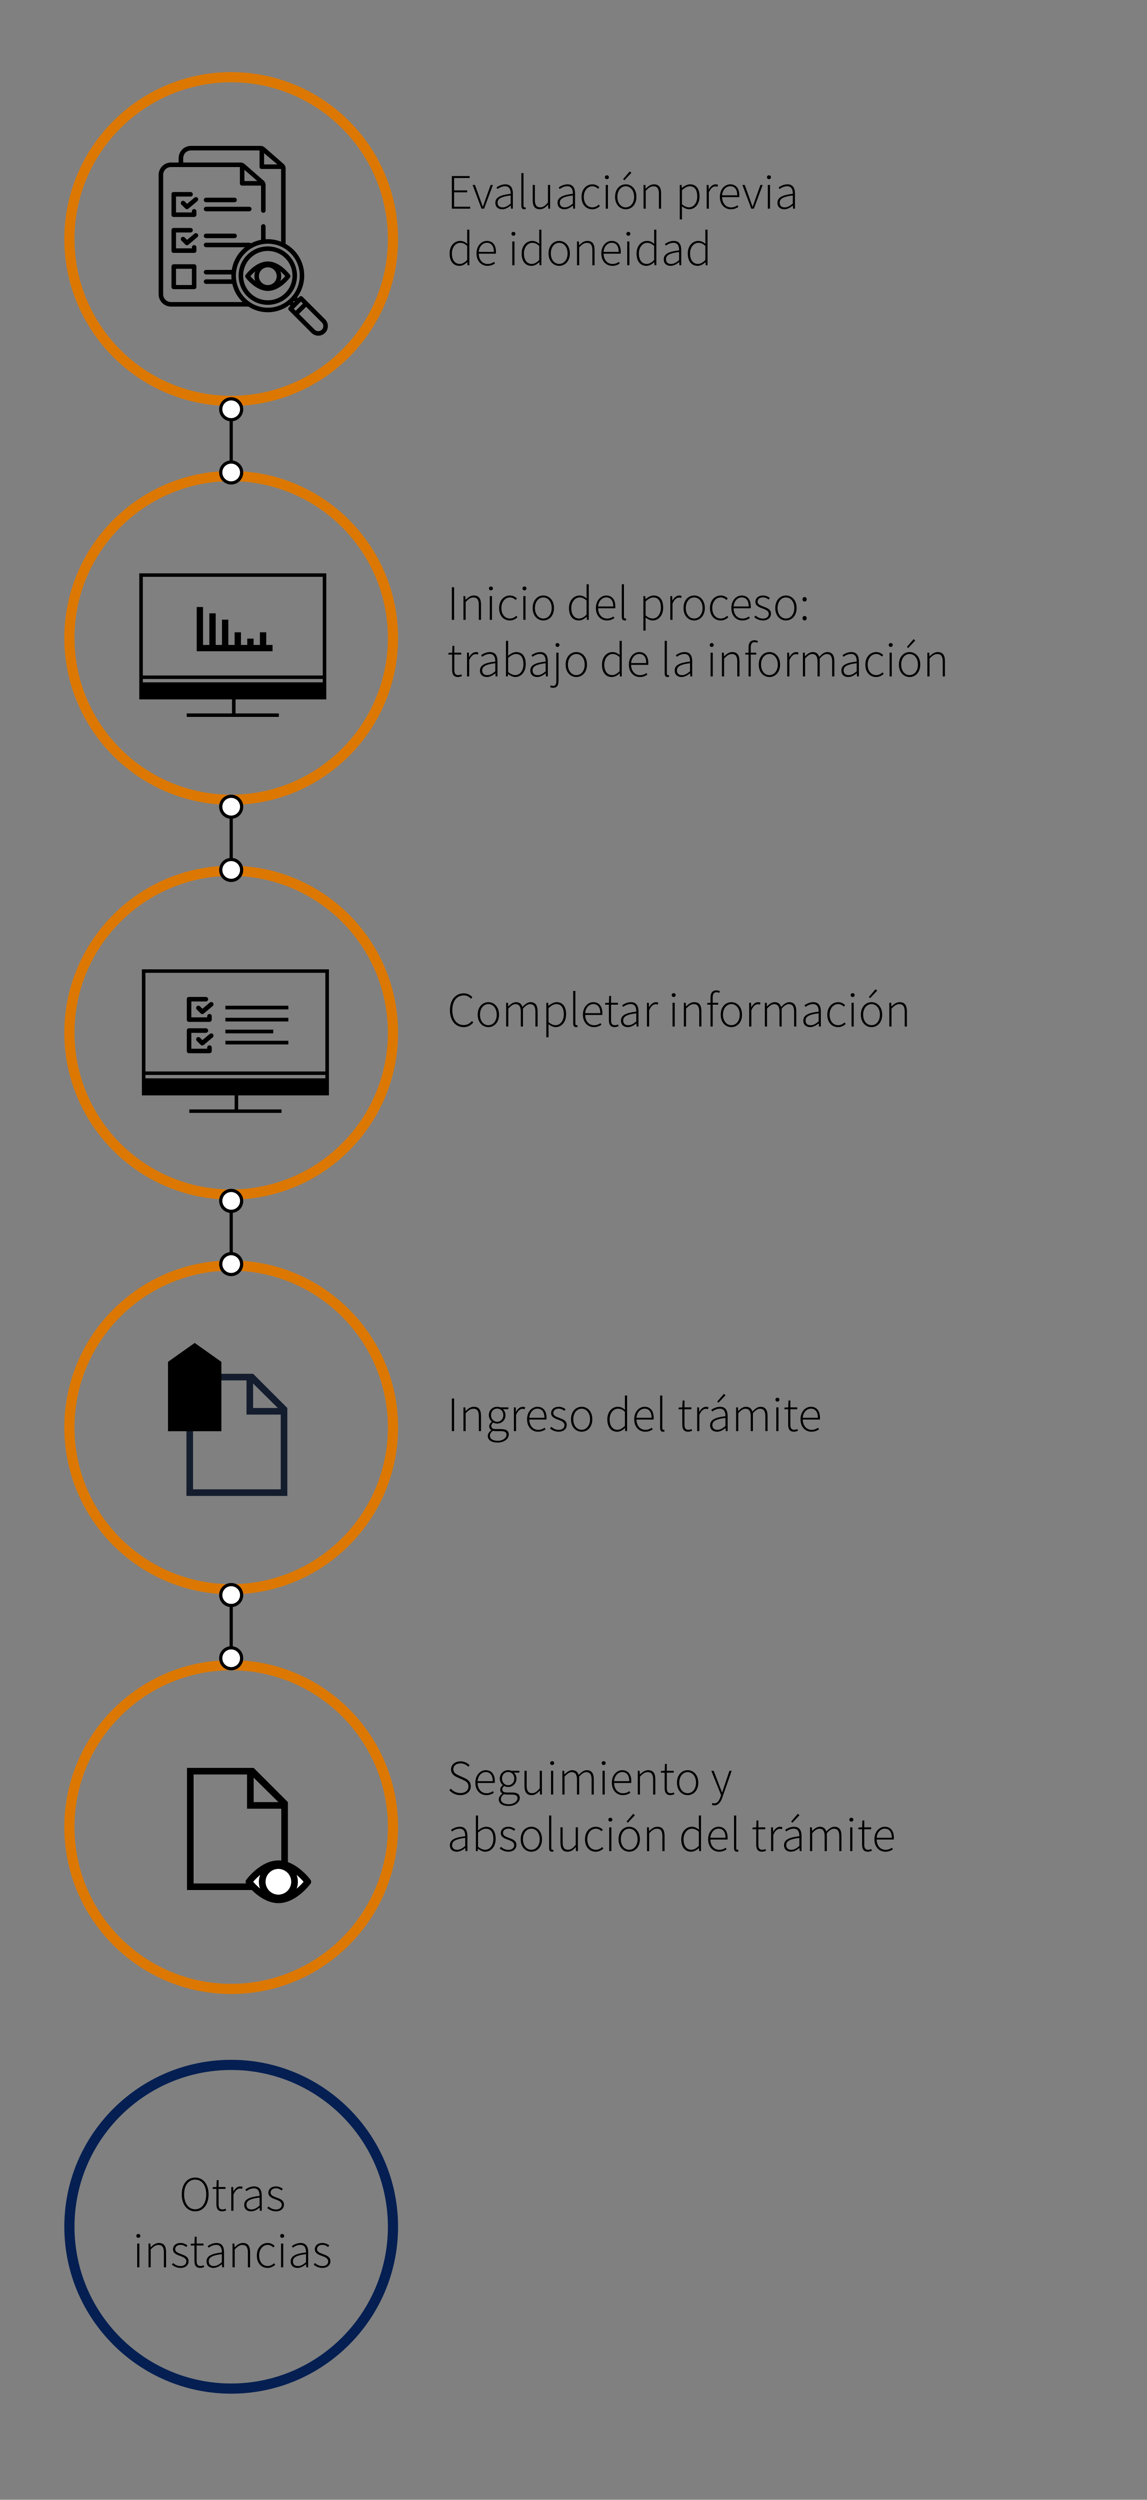 <svg xmlns="http://www.w3.org/2000/svg" xmlns:xlink="http://www.w3.org/1999/xlink" id="Layer_1" x="0px" y="0px" width="1080px" height="2352.91px" viewBox="0 0 1080 2352.91" xml:space="preserve">
<rect x="0" y="0" width="1080" height="2352.91" fill="#808080" stroke="none"/>
<g>
	<defs>
		<rect id="SVGID_1_" width="1080" height="2352.91"></rect>
	</defs>
	<clipPath id="SVGID_2_">
		<use xlink:href="#SVGID_1_"></use>
	</clipPath>
	<path clip-path="url(#SVGID_2_)" d="M182.81,230.692c-1.179,0-2.135,0.956-2.135,2.135v0.938h-14.948v-14.948h13.686   c1.179,0,2.135-0.956,2.135-2.135c0-1.18-0.956-2.135-2.135-2.135h-15.971c-1.179,0-1.985,0.939-1.985,2.118v19.348   c-0.058,1.058,0.752,1.963,1.811,2.021c0.058,0.003,0.116,0.004,0.174,0.002h19.348c1.136,0.052,2.1-0.826,2.153-1.962   c0.001-0.02,0.002-0.041,0.002-0.061v-3.186C184.945,231.648,183.989,230.692,182.81,230.692"></path>
	<path clip-path="url(#SVGID_2_)" d="M183.094,219.953l-6.946,5.823l-2.236-2.236c-0.823-0.845-2.174-0.863-3.019-0.04   c-0.846,0.822-0.864,2.174-0.041,3.02c0.013,0.014,0.027,0.028,0.041,0.041l3.619,3.619c0.783,0.784,2.034,0.838,2.882,0.127   l8.445-7.08c0.904-0.757,1.023-2.105,0.265-3.009C185.347,219.313,184,219.194,183.094,219.953L183.094,219.953z"></path>
	<path clip-path="url(#SVGID_2_)" d="M220.857,219.885h-26.814c-1.18,0-2.136,0.956-2.136,2.135c0,1.18,0.956,2.136,2.136,2.136   h26.814c1.179,0,2.135-0.956,2.135-2.136C222.992,220.841,222.036,219.885,220.857,219.885"></path>
	<path clip-path="url(#SVGID_2_)" d="M182.81,248.712h-19.218c-1.18,0-2.136,0.956-2.136,2.135v19.219   c0,1.179,0.956,2.135,2.136,2.135h19.218c1.179,0,2.135-0.956,2.135-2.135v-19.219C184.945,249.668,183.989,248.712,182.81,248.712    M180.674,268.286h-14.947v-15.303h14.947V268.286z"></path>
	<path clip-path="url(#SVGID_2_)" d="M161.456,182.75v19.349c0,1.179,0.807,2.128,1.986,2.128h19.347   c1.182,0.005,2.146-0.946,2.156-2.128v-3.186c0-1.18-0.956-2.135-2.136-2.135c-1.179,0-2.135,0.955-2.135,2.135v1.042h-14.947   v-14.947h13.685c1.179,0,2.135-0.956,2.135-2.135c0-1.18-0.956-2.136-2.135-2.136h-15.97c-1.055-0.043-1.944,0.777-1.987,1.831   C161.452,182.629,161.453,182.69,161.456,182.75"></path>
	<path clip-path="url(#SVGID_2_)" d="M183.094,186.04l-6.946,5.823l-2.236-2.238c-0.823-0.845-2.174-0.863-3.019-0.04   c-0.846,0.822-0.864,2.174-0.041,3.019c0.013,0.014,0.027,0.028,0.041,0.041l3.619,3.619c0.783,0.783,2.034,0.838,2.882,0.127   l8.445-7.08c0.904-0.758,1.023-2.105,0.265-3.009c-0.757-0.904-2.104-1.023-3.009-0.266L183.094,186.04z"></path>
	<path clip-path="url(#SVGID_2_)" d="M191.907,188.211c0,1.18,0.956,2.135,2.135,2.135h26.815c1.179,0,2.135-0.956,2.135-2.135   c0-1.179-0.956-2.135-2.135-2.135h-26.815C192.863,186.076,191.907,187.032,191.907,188.211"></path>
	<path clip-path="url(#SVGID_2_)" d="M191.907,196.752c0,1.179,0.956,2.135,2.135,2.135h40.661c1.179,0,2.135-0.956,2.135-2.135   s-0.956-2.135-2.135-2.135h-40.661C192.863,194.618,191.907,195.573,191.907,196.752"></path>
	<path clip-path="url(#SVGID_2_)" d="M306.07,300.553l-21.209-21.211c-0.834-0.833-2.186-0.833-3.02,0l-1.38,1.381l-0.792-0.792   c10.164-13.664,8.786-32.712-3.238-44.771c-2.226-2.221-4.749-4.124-7.496-5.655v-71.019c0-1.595-0.689-3.111-1.891-4.16   l-17.841-15.564c-1.067-0.931-2.435-1.443-3.851-1.444h-65.583c-2.138-0.02-4.239,0.567-6.056,1.694   c-3.41,2.108-5.489,5.828-5.495,9.837v4.128h-7.249c-6.406,0.019-11.594,5.208-11.613,11.614V276.96   c0.019,6.406,5.207,11.594,11.612,11.612h72.903c5.46,3.49,11.807,5.343,18.287,5.339h0.006c7.404-0.011,14.604-2.429,20.515-6.889   l0.786,0.743l-1.38,1.358c-0.83,0.821-0.835,2.162-0.012,2.991c0.004,0.004,0.008,0.008,0.012,0.012l21.209,21.207   c3.535,3.521,9.256,3.51,12.777-0.026C309.584,309.781,309.583,304.079,306.07,300.553z M248.649,144.153l12.499,10.604h-12.499   V144.153z M160.971,284.302h-0.002c-4.05-0.012-7.33-3.293-7.342-7.343V164.592c0-4.055,3.287-7.343,7.343-7.343h64.902v15.46   c0,1.093,0.886,1.979,1.979,1.979h17.951v23.399c-0.018,1.176,0.895,2.158,2.069,2.225c1.179,0.036,2.164-0.89,2.201-2.068   c0-0.023,0.001-0.045,0.001-0.068v-24.066c-0.001-1.587-0.687-3.097-1.883-4.14l-17.814-15.532   c-1.077-0.941-2.458-1.459-3.888-1.46h-53.999v-3.939c-0.02-1.656,0.508-3.272,1.502-4.597c1.375-1.802,3.515-2.857,5.783-2.852   h64.604v15.458c0,1.094,0.887,1.98,1.981,1.98h18.305v68.459c-4.639-1.816-9.617-2.605-14.591-2.313v-12.051   c0-1.18-0.956-2.136-2.136-2.136c-1.179,0-2.135,0.957-2.135,2.136v12.581c-3.342,0.639-6.572,1.77-9.583,3.355   c-0.401-0.406-0.947-0.634-1.517-0.633h-40.66c-1.179,0-2.135,0.956-2.135,2.135c0,1.18,0.956,2.136,2.135,2.136h36.614   c-6.651,5.321-11.07,12.938-12.389,21.353h-24.225c-1.179,0-2.135,0.956-2.135,2.135c0,1.18,0.956,2.136,2.135,2.136h23.827   c-0.012,0.364-0.02,0.729-0.02,1.096c0,1.179,0.06,2.356,0.178,3.53H194.04c-1.179,0-2.135,0.956-2.135,2.136   c0,1.179,0.956,2.135,2.135,2.135h24.69c1.437,6.269,4.614,12.006,9.165,16.551c0.178,0.18,0.361,0.356,0.544,0.532H160.971z    M230.143,170.417v-10.6l12.178,10.6H230.143z M273.404,280.758c-5.613,5.674-13.26,8.872-21.241,8.882h-0.004   c-16.652-0.062-30.101-13.611-30.039-30.263c0.03-7.943,3.193-15.555,8.803-21.179c4.572-4.555,10.481-7.529,16.863-8.487   c1.434-0.212,2.881-0.319,4.33-0.32c16.613-0.021,30.097,13.429,30.118,30.041c0.01,8.001-3.168,15.676-8.83,21.328V280.758z    M275.942,284.159c0.161-0.155,0.322-0.31,0.481-0.469c0.159-0.159,0.313-0.33,0.47-0.495l0.548,0.549l-0.957,0.957   L275.942,284.159z M276.614,290.61l6.737-6.736l1.858,1.857l-6.736,6.737L276.614,290.61z M303.05,310.31   c-1.862,1.857-4.875,1.857-6.737,0l-14.82-14.821l6.737-6.737l14.82,14.821C304.91,305.433,304.911,308.449,303.05,310.31   C303.05,310.31,303.05,310.31,303.05,310.31z"></path>
	<path clip-path="url(#SVGID_2_)" d="M271.619,239.973c-10.742-10.744-28.16-10.747-38.905-0.006   c-10.745,10.742-10.748,28.161-0.006,38.906c10.741,10.745,28.16,10.748,38.905,0.006   C282.357,268.138,282.36,250.719,271.619,239.973C271.619,239.974,271.619,239.974,271.619,239.973 M268.594,275.857   c-9.077,9.075-23.791,9.073-32.866-0.004c-9.074-9.076-9.073-23.791,0.004-32.865c3.531-3.531,8.106-5.83,13.046-6.557   c1.109-0.164,2.228-0.245,3.349-0.245c12.833-0.022,23.255,10.362,23.277,23.195C275.415,265.561,272.963,271.49,268.594,275.857z"></path>
	<path clip-path="url(#SVGID_2_)" d="M273.04,258.702c-0.376-0.515-9.347-12.619-20.877-12.619s-20.499,12.104-20.877,12.619   c-0.547,0.75-0.547,1.769,0,2.519c0.377,0.515,9.347,12.619,20.877,12.619s20.499-12.104,20.877-12.619   C273.588,260.471,273.588,259.452,273.04,258.702 M240.369,264.506c-1.664-1.382-3.207-2.902-4.614-4.545   c1.407-1.642,2.95-3.163,4.614-4.544C239.238,258.341,239.238,261.582,240.369,264.506 M252.163,268.332   c-4.624-0.001-8.371-3.75-8.37-8.373c0.002-4.623,3.75-8.37,8.374-8.369c4.622,0.001,8.369,3.749,8.369,8.371   C260.531,264.583,256.785,268.328,252.163,268.332z M263.956,264.506c1.131-2.924,1.131-6.165,0-9.089   c1.664,1.382,3.207,2.902,4.614,4.544C267.163,261.604,265.62,263.124,263.956,264.506L263.956,264.506z"></path>
	<path clip-path="url(#SVGID_2_)" fill="#141D2E" d="M238.321,1293.053h-62.772v114.974h95.001v-82.769L238.321,1293.053z    M261.606,1325.258h-23.285v-23.006L261.606,1325.258z M264.333,1401.81h-82.567v-102.54h50.338v32.206h32.229V1401.81z"></path>
	<polygon clip-path="url(#SVGID_2_)" points="158.195,1281.823 183.316,1264.029 208.438,1281.823 208.438,1347.124    158.195,1347.124  "></polygon>
	<rect x="132.815" y="642.257" clip-path="url(#SVGID_2_)" width="172.758" height="14.407"></rect>
	<path clip-path="url(#SVGID_2_)" d="M307.239,658.297h-176.09V539.661h176.09V658.297z M134.481,655.03h169.425V542.929H134.481   V655.03z"></path>
	<rect x="175.81" y="671.512" clip-path="url(#SVGID_2_)" width="86.768" height="3.267"></rect>
	<rect x="134.371" y="635.802" clip-path="url(#SVGID_2_)" width="170.579" height="3.267"></rect>
	<rect x="218.462" y="656.663" clip-path="url(#SVGID_2_)" width="3.332" height="16.481"></rect>
	<polygon clip-path="url(#SVGID_2_)" points="250.677,595.147 244.728,595.147 244.728,607.047 238.777,607.047 238.777,601.097    232.827,601.097 232.827,607.047 226.876,607.047 226.876,595.147 220.926,595.147 220.926,607.047 214.976,607.047    214.976,583.247 209.026,583.247 209.026,607.047 203.076,607.047 203.076,577.297 197.126,577.297 197.126,607.047    191.176,607.047 191.176,571.346 185.226,571.346 185.226,612.997 256.627,612.997 256.627,607.047 250.677,607.047  "></polygon>
	<rect x="135.274" y="1014.974" clip-path="url(#SVGID_2_)" width="172.758" height="14.407"></rect>
	<path clip-path="url(#SVGID_2_)" d="M309.698,1031.014h-176.09V912.378h176.09V1031.014z M136.94,1027.747h169.425V915.646H136.94   V1027.747z"></path>
	<rect x="178.269" y="1044.229" clip-path="url(#SVGID_2_)" width="86.768" height="3.267"></rect>
	<rect x="136.83" y="1008.519" clip-path="url(#SVGID_2_)" width="170.579" height="3.267"></rect>
	<rect x="220.921" y="1029.38" clip-path="url(#SVGID_2_)" width="3.332" height="16.481"></rect>
	<path clip-path="url(#SVGID_2_)" d="M175.894,940.363v19.348c0,1.179,0.807,2.128,1.986,2.128h19.347   c1.182,0.005,2.146-0.947,2.156-2.128v-3.185c0-1.18-0.956-2.136-2.136-2.136c-1.179,0-2.135,0.956-2.135,2.136v1.042h-14.947   v-14.947h13.685c1.179,0,2.135-0.956,2.135-2.136c0-1.179-0.956-2.135-2.135-2.135h-15.97c-1.055-0.043-1.944,0.777-1.987,1.831   C175.89,940.242,175.891,940.302,175.894,940.363"></path>
	<path clip-path="url(#SVGID_2_)" d="M197.532,943.653l-6.946,5.823l-2.236-2.237c-0.823-0.846-2.174-0.864-3.019-0.041   c-0.846,0.822-0.864,2.174-0.041,3.019c0.013,0.014,0.027,0.028,0.041,0.041l3.619,3.619c0.783,0.784,2.034,0.838,2.882,0.127   l8.445-7.08c0.904-0.758,1.023-2.105,0.265-3.009c-0.757-0.904-2.104-1.023-3.009-0.265L197.532,943.653z"></path>
	<path clip-path="url(#SVGID_2_)" d="M175.894,969.879v19.348c0,1.179,0.807,2.128,1.986,2.128h19.347   c1.182,0.005,2.146-0.947,2.156-2.128v-3.185c0-1.18-0.956-2.136-2.136-2.136c-1.179,0-2.135,0.956-2.135,2.136v1.042h-14.947   v-14.947h13.685c1.179,0,2.135-0.956,2.135-2.136c0-1.179-0.956-2.135-2.135-2.135h-15.97c-1.055-0.043-1.944,0.777-1.987,1.831   C175.89,969.759,175.891,969.818,175.894,969.879"></path>
	<path clip-path="url(#SVGID_2_)" d="M197.532,973.169l-6.946,5.823l-2.236-2.237c-0.823-0.846-2.174-0.864-3.019-0.041   c-0.846,0.822-0.864,2.174-0.041,3.019c0.013,0.014,0.027,0.028,0.041,0.041l3.619,3.619c0.783,0.784,2.034,0.838,2.882,0.127   l8.445-7.08c0.904-0.758,1.023-2.105,0.265-3.009c-0.757-0.904-2.104-1.023-3.009-0.265L197.532,973.169z"></path>
	<rect x="212.23" y="946.641" clip-path="url(#SVGID_2_)" width="59.278" height="3.452"></rect>
	<rect x="212.23" y="957.987" clip-path="url(#SVGID_2_)" width="59.278" height="3.452"></rect>
	<rect x="212.23" y="969.171" clip-path="url(#SVGID_2_)" width="45.044" height="3.452"></rect>
	<rect x="212.23" y="979.61" clip-path="url(#SVGID_2_)" width="59.278" height="3.452"></rect>
	<path clip-path="url(#SVGID_2_)" d="M238.838,1664.015h-62.772v114.974h95.001v-82.768L238.838,1664.015z M262.123,1696.221   h-23.285v-23.007L262.123,1696.221z M264.85,1772.771h-82.567v-102.54h50.338v32.206h32.229V1772.771z"></path>
	<path clip-path="url(#SVGID_2_)" fill="#FFFFFF" d="M262.128,1759.072c-6.701-0.002-12.135,5.43-12.137,12.131   s5.43,12.136,12.131,12.137h0.001c6.699-0.006,12.128-5.436,12.136-12.133C274.259,1764.507,268.828,1759.073,262.128,1759.072"></path>
	<path clip-path="url(#SVGID_2_)" fill="#FFFFFF" d="M238.34,1771.206c2.039,2.381,4.276,4.585,6.688,6.588   c-1.639-4.238-1.639-8.937,0-13.175C242.616,1766.622,240.379,1768.825,238.34,1771.206"></path>
	<path clip-path="url(#SVGID_2_)" fill="#FFFFFF" d="M279.216,1764.62c1.64,4.237,1.64,8.936,0,13.174h0.001   c2.411-2.003,4.648-4.207,6.686-6.588C283.865,1768.826,281.627,1766.622,279.216,1764.62"></path>
	<path clip-path="url(#SVGID_2_)" d="M262.124,1751.091c-16.712,0-29.713,17.543-30.261,18.29c-0.794,1.088-0.794,2.564,0,3.651   c0.546,0.746,13.549,18.291,30.261,18.291s29.713-17.545,30.26-18.291c0.794-1.087,0.794-2.563,0-3.651   C291.837,1768.634,278.835,1751.091,262.124,1751.091 M245.027,1777.794c-2.411-2.003-4.649-4.207-6.688-6.588   c2.039-2.381,4.277-4.584,6.688-6.587C243.389,1768.857,243.389,1773.555,245.027,1777.794 M262.124,1783.34L262.124,1783.34   c-6.703-0.001-12.134-5.435-12.132-12.137c0.002-6.701,5.435-12.132,12.137-12.13c6.7,0.001,12.131,5.433,12.131,12.133   C274.251,1777.905,268.822,1783.334,262.124,1783.34 M279.217,1777.794L279.217,1777.794c1.639-4.238,1.639-8.937-0.001-13.174   c2.411,2.002,4.648,4.206,6.687,6.586C283.865,1773.587,281.628,1775.791,279.217,1777.794"></path>
</g>
<path d="M425.441,165.728h16.798v1.845h-14.656v11.628h12.308v1.844h-12.308v13.538h15.122v1.845h-17.264V165.728z M444.997,174.058  h2.227l5.031,14.013c0.727,2.162,1.538,4.417,2.264,6.429h0.187c0.727-2.012,1.537-4.267,2.264-6.429L462,174.058h2.105  l-8.283,22.37h-2.431L444.997,174.058z M466.416,190.861c0-4.971,4.482-7.337,14.433-8.437c0.065-3.438-0.876-7.119-5.274-7.119  c-3.019,0-5.627,1.491-7.127,2.628l-0.95-1.528c1.584-1.118,4.687-2.907,8.32-2.907c5.301,0,7.09,3.848,7.09,8.637v14.292h-1.742  l-0.224-2.907h-0.103c-2.283,1.845-5.003,3.466-7.938,3.466C469.36,196.987,466.416,195.058,466.416,190.861z M480.849,191.602  v-7.612c-9.187,1.063-12.327,3.196-12.327,6.765c0,3.21,2.171,4.444,4.743,4.444C475.826,195.198,478.081,193.959,480.849,191.602z   M490.891,193.428v-30.514h2.059v30.793c0,0.997,0.41,1.462,0.969,1.462c0.196,0,0.382,0,0.838-0.093l0.345,1.677  c-0.419,0.121-0.801,0.233-1.481,0.233C491.823,196.987,490.891,195.878,490.891,193.428z M501.577,188.406v-14.348h2.059v14.078  c0,4.742,1.5,6.997,5.097,6.997c2.665,0,4.593-1.397,7.211-4.565v-16.51h2.059v22.37h-1.742l-0.224-3.745h-0.102  c-2.199,2.571-4.51,4.304-7.594,4.304C503.72,196.987,501.577,194.183,501.577,188.406z M524.972,190.861  c0-4.971,4.481-7.337,14.432-8.437c0.065-3.438-0.875-7.119-5.273-7.119c-3.019,0-5.627,1.491-7.127,2.628l-0.95-1.528  c1.584-1.118,4.687-2.907,8.32-2.907c5.301,0,7.09,3.848,7.09,8.637v14.292h-1.742l-0.224-2.907h-0.103  c-2.283,1.845-5.003,3.466-7.938,3.466C527.916,196.987,524.972,195.058,524.972,190.861z M539.404,191.602v-7.612  c-9.187,1.063-12.327,3.196-12.327,6.765c0,3.21,2.171,4.444,4.743,4.444C534.382,195.198,536.637,193.959,539.404,191.602z   M547.564,185.285c0-7.482,4.78-11.786,10.221-11.786c3.047,0,5.031,1.351,6.55,2.758l-1.211,1.435  c-1.444-1.342-3.112-2.376-5.292-2.376c-4.575,0-8.106,4.081-8.106,9.969s3.215,9.885,8.078,9.885c2.395,0,4.454-1.155,5.991-2.581  l1.063,1.444c-1.91,1.714-4.305,2.954-7.146,2.954C551.935,196.987,547.564,192.683,547.564,185.285z M569.562,166.828  c0-1.155,0.857-1.826,1.873-1.826s1.872,0.671,1.872,1.826c0,1.071-0.856,1.826-1.872,1.826S569.562,167.899,569.562,166.828z   M570.363,174.058h2.059v22.37h-2.059V174.058z M579.148,185.285c0-7.482,4.668-11.786,10.044-11.786s10.044,4.304,10.044,11.786  c0,7.398-4.668,11.702-10.044,11.702S579.148,192.683,579.148,185.285z M597.075,185.285c0-5.888-3.364-9.969-7.883-9.969  s-7.882,4.081-7.882,9.969s3.363,9.885,7.882,9.885S597.075,191.173,597.075,185.285z M586.714,168.635l6.271-7.333l1.547,1.369  l-6.671,7.025L586.714,168.635z M605.953,174.058h1.742l0.224,3.466h0.103c2.282-2.273,4.611-4.025,7.695-4.025  c4.621,0,6.765,2.804,6.765,8.581v14.348h-2.059V182.35c0-4.742-1.5-6.997-5.097-6.997c-2.665,0-4.594,1.407-7.314,4.202v16.873  h-2.059V174.058z M640.052,174.058h1.742l0.224,2.813h0.103c2.185-1.751,4.845-3.373,7.594-3.373c6,0,8.953,4.491,8.953,11.414  c0,7.593-4.584,12.075-9.857,12.075c-2.124,0-4.397-1.006-6.727-2.749l0.028,4.127v8.19h-2.06V174.058z M656.506,184.921  c0-5.497-1.956-9.597-7.118-9.597c-2.218,0-4.575,1.305-7.276,3.69v13.268c2.524,2.096,4.891,2.879,6.587,2.879  C653.245,195.161,656.506,190.986,656.506,184.921z M665.394,174.058h1.742l0.224,4.174h0.103c1.514-2.748,3.703-4.733,6.363-4.733  c0.815,0,1.481,0.103,2.218,0.466l-0.466,1.863c-0.755-0.27-1.165-0.373-2.021-0.373c-2.013,0-4.398,1.528-6.104,5.758v15.215  h-2.059V174.058z M687.567,173.499c5.302,0,8.563,3.773,8.563,10.351c0,0.559-0.019,1.118-0.116,1.677h-16.086  c0.074,5.646,3.382,9.681,8.423,9.681c2.422,0,4.332-0.801,6.009-1.985l0.849,1.565c-1.762,1.1-3.773,2.199-7.054,2.199  c-5.711,0-10.342-4.388-10.342-11.702C677.813,177.989,682.555,173.499,687.567,173.499z M694.192,183.831  c0-5.711-2.591-8.553-6.606-8.553c-3.782,0-7.202,3.206-7.668,8.553H694.192z M699.018,174.058h2.227l5.031,14.013  c0.727,2.162,1.537,4.417,2.264,6.429h0.187c0.727-2.012,1.538-4.267,2.265-6.429l5.031-14.013h2.105l-8.283,22.37h-2.432  L699.018,174.058z M722.17,166.828c0-1.155,0.857-1.826,1.873-1.826s1.872,0.671,1.872,1.826c0,1.071-0.856,1.826-1.872,1.826  S722.17,167.899,722.17,166.828z M722.972,174.058h2.059v22.37h-2.059V174.058z M732.037,190.861c0-4.971,4.481-7.337,14.432-8.437  c0.065-3.438-0.876-7.119-5.273-7.119c-3.019,0-5.628,1.491-7.128,2.628l-0.95-1.528c1.584-1.118,4.687-2.907,8.32-2.907  c5.301,0,7.09,3.848,7.09,8.637v14.292h-1.742l-0.224-2.907h-0.103c-2.282,1.845-5.003,3.466-7.938,3.466  C734.98,196.987,732.037,195.058,732.037,190.861z M746.469,191.602v-7.612c-9.187,1.063-12.326,3.196-12.326,6.765  c0,3.21,2.17,4.444,4.742,4.444C741.447,195.198,743.701,193.959,746.469,191.602z"></path>
<path d="M423.345,238.529c0-7.221,4.584-11.786,9.923-11.786c2.683,0,4.509,1.016,6.746,2.749l-0.112-4.109v-9.224h2.059v33.514  h-1.742l-0.223-2.898h-0.103c-1.835,1.835-4.323,3.457-7.295,3.457C426.988,250.231,423.345,246.076,423.345,238.529z   M439.901,244.716v-13.268c-2.357-2.096-4.323-2.879-6.522-2.879c-4.444,0-7.873,4.342-7.873,9.951c0,5.953,2.646,9.885,7.388,9.885  C435.364,248.406,437.553,247.11,439.901,244.716z M458.423,226.743c5.301,0,8.563,3.773,8.563,10.352  c0,0.559-0.019,1.118-0.117,1.677h-16.086c0.075,5.646,3.382,9.681,8.423,9.681c2.422,0,4.333-0.801,6.009-1.984l0.848,1.565  c-1.761,1.1-3.773,2.199-7.053,2.199c-5.711,0-10.342-4.388-10.342-11.702C448.668,231.234,453.41,226.743,458.423,226.743z   M465.047,237.076c0-5.712-2.59-8.553-6.606-8.553c-3.783,0-7.202,3.205-7.668,8.553H465.047z M481.565,220.072  c0-1.155,0.857-1.826,1.873-1.826c1.015,0,1.873,0.671,1.873,1.826c0,1.071-0.857,1.826-1.873,1.826  C482.422,221.898,481.565,221.144,481.565,220.072z M482.367,227.303h2.059v22.37h-2.059V227.303z M491.171,238.529  c0-7.221,4.584-11.786,9.923-11.786c2.683,0,4.509,1.016,6.745,2.749l-0.111-4.109v-9.224h2.059v33.514h-1.742l-0.224-2.898h-0.103  c-1.835,1.835-4.323,3.457-7.295,3.457C494.814,250.231,491.171,246.076,491.171,238.529z M507.728,244.716v-13.268  c-2.357-2.096-4.323-2.879-6.522-2.879c-4.444,0-7.873,4.342-7.873,9.951c0,5.953,2.646,9.885,7.389,9.885  C503.19,248.406,505.379,247.11,507.728,244.716z M516.494,238.529c0-7.481,4.667-11.786,10.043-11.786s10.043,4.305,10.043,11.786  c0,7.398-4.667,11.702-10.043,11.702S516.494,245.927,516.494,238.529z M534.42,238.529c0-5.888-3.363-9.969-7.882-9.969  s-7.882,4.081-7.882,9.969c0,5.889,3.363,9.886,7.882,9.886S534.42,244.418,534.42,238.529z M543.299,227.303h1.741l0.224,3.466  h0.103c2.283-2.273,4.612-4.025,7.696-4.025c4.621,0,6.764,2.805,6.764,8.581v14.349h-2.059v-14.078c0-4.743-1.5-6.997-5.097-6.997  c-2.664,0-4.593,1.406-7.313,4.202v16.874h-2.059V227.303z M575.953,226.743c5.302,0,8.563,3.773,8.563,10.352  c0,0.559-0.019,1.118-0.116,1.677h-16.086c0.074,5.646,3.382,9.681,8.423,9.681c2.422,0,4.332-0.801,6.01-1.984l0.848,1.565  c-1.762,1.1-3.773,2.199-7.054,2.199c-5.711,0-10.342-4.388-10.342-11.702C566.198,231.234,570.941,226.743,575.953,226.743z   M582.578,237.076c0-5.712-2.59-8.553-6.606-8.553c-3.782,0-7.202,3.205-7.668,8.553H582.578z M589.779,220.072  c0-1.155,0.857-1.826,1.873-1.826c1.015,0,1.872,0.671,1.872,1.826c0,1.071-0.857,1.826-1.872,1.826  C590.637,221.898,589.779,221.144,589.779,220.072z M590.581,227.303h2.059v22.37h-2.059V227.303z M599.385,238.529  c0-7.221,4.584-11.786,9.923-11.786c2.684,0,4.51,1.016,6.745,2.749l-0.111-4.109v-9.224H618v33.514h-1.742l-0.224-2.898h-0.103  c-1.835,1.835-4.322,3.457-7.295,3.457C603.028,250.231,599.385,246.076,599.385,238.529z M615.941,244.716v-13.268  c-2.357-2.096-4.323-2.879-6.522-2.879c-4.444,0-7.873,4.342-7.873,9.951c0,5.953,2.646,9.885,7.389,9.885  C611.404,248.406,613.594,247.11,615.941,244.716z M624.987,244.105c0-4.971,4.481-7.337,14.433-8.437  c0.065-3.438-0.876-7.118-5.273-7.118c-3.02,0-5.628,1.491-7.128,2.627l-0.95-1.528c1.584-1.118,4.687-2.907,8.32-2.907  c5.301,0,7.09,3.848,7.09,8.637v14.292h-1.742l-0.224-2.907h-0.103c-2.282,1.845-5.003,3.466-7.938,3.466  C627.932,250.231,624.987,248.303,624.987,244.105z M639.42,244.847v-7.612c-9.188,1.062-12.327,3.196-12.327,6.764  c0,3.21,2.171,4.444,4.743,4.444C634.397,248.443,636.652,247.204,639.42,244.847z M647.599,238.529  c0-7.221,4.584-11.786,9.923-11.786c2.684,0,4.51,1.016,6.746,2.749l-0.112-4.109v-9.224h2.059v33.514h-1.741l-0.225-2.898h-0.102  c-1.836,1.835-4.323,3.457-7.296,3.457C651.242,250.231,647.599,246.076,647.599,238.529z M664.155,244.716v-13.268  c-2.357-2.096-4.323-2.879-6.521-2.879c-4.444,0-7.873,4.342-7.873,9.951c0,5.953,2.646,9.885,7.388,9.885  C659.618,248.406,661.808,247.11,664.155,244.716z"></path>
<path d="M425.441,552.744h2.143v30.7h-2.143V552.744z M436.389,561.073h1.742l0.224,3.466h0.102  c2.283-2.273,4.612-4.025,7.696-4.025c4.621,0,6.764,2.804,6.764,8.581v14.348h-2.059v-14.078c0-4.742-1.5-6.997-5.097-6.997  c-2.665,0-4.593,1.407-7.314,4.202v16.873h-2.059V561.073z M460.37,553.843c0-1.155,0.857-1.826,1.873-1.826  s1.873,0.671,1.873,1.826c0,1.071-0.857,1.826-1.873,1.826S460.37,554.915,460.37,553.843z M461.171,561.073h2.059v22.37h-2.059  V561.073z M469.957,572.3c0-7.481,4.78-11.786,10.221-11.786c3.047,0,5.031,1.351,6.55,2.758l-1.211,1.435  c-1.444-1.342-3.112-2.376-5.292-2.376c-4.575,0-8.105,4.081-8.105,9.969c0,5.888,3.214,9.885,8.078,9.885  c2.395,0,4.454-1.155,5.991-2.581l1.062,1.444c-1.91,1.714-4.305,2.954-7.146,2.954C474.326,584.002,469.957,579.698,469.957,572.3z   M491.954,553.843c0-1.155,0.857-1.826,1.873-1.826s1.873,0.671,1.873,1.826c0,1.071-0.857,1.826-1.873,1.826  S491.954,554.915,491.954,553.843z M492.755,561.073h2.059v22.37h-2.059V561.073z M501.541,572.3  c0-7.481,4.668-11.786,10.044-11.786s10.043,4.305,10.043,11.786c0,7.397-4.667,11.702-10.043,11.702S501.541,579.698,501.541,572.3  z M519.467,572.3c0-5.889-3.364-9.969-7.882-9.969c-4.519,0-7.882,4.081-7.882,9.969c0,5.888,3.363,9.885,7.882,9.885  C516.103,582.186,519.467,578.188,519.467,572.3z M535.751,572.3c0-7.221,4.584-11.786,9.922-11.786c2.684,0,4.51,1.016,6.746,2.749  l-0.112-4.109v-9.224h2.06v33.513h-1.742l-0.224-2.897h-0.103c-1.836,1.835-4.323,3.457-7.295,3.457  C539.395,584.002,535.751,579.847,535.751,572.3z M552.308,578.487v-13.268c-2.356-2.096-4.323-2.879-6.521-2.879  c-4.444,0-7.873,4.342-7.873,9.951c0,5.954,2.646,9.886,7.389,9.886C547.771,582.177,549.96,580.881,552.308,578.487z   M570.83,560.514c5.301,0,8.562,3.773,8.562,10.351c0,0.559-0.019,1.118-0.116,1.677h-16.086c0.074,5.646,3.382,9.681,8.423,9.681  c2.422,0,4.332-0.801,6.01-1.985l0.848,1.565c-1.761,1.099-3.773,2.199-7.054,2.199c-5.711,0-10.342-4.388-10.342-11.702  C561.074,565.005,565.817,560.514,570.83,560.514z M577.454,570.847c0-5.711-2.59-8.553-6.605-8.553  c-3.783,0-7.202,3.206-7.669,8.553H577.454z M585.457,580.443V549.93h2.059v30.793c0,0.997,0.41,1.462,0.969,1.462  c0.195,0,0.382,0,0.839-0.093l0.345,1.677c-0.42,0.121-0.802,0.233-1.481,0.233C586.389,584.002,585.457,582.894,585.457,580.443z   M605.813,561.073h1.742l0.224,2.813h0.103c2.185-1.751,4.845-3.373,7.593-3.373c6.001,0,8.954,4.491,8.954,11.414  c0,7.593-4.584,12.075-9.857,12.075c-2.124,0-4.397-1.006-6.727-2.749l0.027,4.127v8.19h-2.059V561.073z M622.268,571.937  c0-5.498-1.957-9.597-7.118-9.597c-2.218,0-4.575,1.305-7.277,3.69v13.268c2.525,2.096,4.892,2.879,6.588,2.879  C619.007,582.177,622.268,578.002,622.268,571.937z M631.155,561.073h1.742l0.224,4.174h0.103c1.514-2.748,3.703-4.733,6.363-4.733  c0.815,0,1.481,0.103,2.218,0.466l-0.466,1.863c-0.755-0.27-1.165-0.373-2.022-0.373c-2.012,0-4.397,1.528-6.103,5.758v15.215  h-2.059V561.073z M643.574,572.3c0-7.481,4.668-11.786,10.044-11.786s10.044,4.305,10.044,11.786  c0,7.397-4.668,11.702-10.044,11.702S643.574,579.698,643.574,572.3z M661.5,572.3c0-5.889-3.363-9.969-7.882-9.969  s-7.883,4.081-7.883,9.969c0,5.888,3.364,9.885,7.883,9.885S661.5,578.188,661.5,572.3z M668.497,572.3  c0-7.481,4.779-11.786,10.221-11.786c3.046,0,5.03,1.351,6.55,2.758l-1.211,1.435c-1.444-1.342-3.112-2.376-5.293-2.376  c-4.574,0-8.105,4.081-8.105,9.969c0,5.888,3.214,9.885,8.078,9.885c2.395,0,4.453-1.155,5.99-2.581l1.063,1.444  c-1.91,1.714-4.305,2.954-7.146,2.954C672.866,584.002,668.497,579.698,668.497,572.3z M698.376,560.514  c5.301,0,8.563,3.773,8.563,10.351c0,0.559-0.019,1.118-0.117,1.677h-16.086c0.075,5.646,3.383,9.681,8.423,9.681  c2.423,0,4.333-0.801,6.01-1.985l0.848,1.565c-1.761,1.099-3.773,2.199-7.053,2.199c-5.711,0-10.342-4.388-10.342-11.702  C688.621,565.005,693.363,560.514,698.376,560.514z M705,570.847c0-5.711-2.59-8.553-6.605-8.553c-3.783,0-7.202,3.206-7.668,8.553  H705z M710.217,580.909l1.192-1.5c1.892,1.584,3.928,2.833,7.109,2.833c3.521,0,5.349-2.059,5.349-4.417  c0-2.805-2.898-4.034-5.479-4.966c-3.373-1.197-7.128-2.572-7.128-6.392c0-3.224,2.553-5.954,7.211-5.954  c2.395,0,4.761,0.992,6.392,2.32l-1.108,1.481c-1.51-1.127-3.098-2.041-5.339-2.041c-3.489,0-5.068,2.008-5.068,4.072  c0,2.553,2.637,3.522,5.301,4.528c3.467,1.318,7.305,2.459,7.305,6.82c0,3.373-2.692,6.308-7.537,6.308  C715.1,584.002,712.221,582.614,710.217,580.909z M729.987,572.3c0-7.481,4.668-11.786,10.044-11.786s10.043,4.305,10.043,11.786  c0,7.397-4.667,11.702-10.043,11.702S729.987,579.698,729.987,572.3z M747.913,572.3c0-5.889-3.363-9.969-7.882-9.969  c-4.52,0-7.883,4.081-7.883,9.969c0,5.888,3.363,9.885,7.883,9.885C744.55,582.186,747.913,578.188,747.913,572.3z M755.627,564.129  c0-1.36,0.95-2.161,1.975-2.161c1.025,0,1.976,0.801,1.976,2.161c0,1.276-0.95,2.078-1.976,2.078  C756.577,566.207,755.627,565.405,755.627,564.129z M755.627,581.925c0-1.36,0.95-2.161,1.975-2.161  c1.025,0,1.976,0.801,1.976,2.161c0,1.276-0.95,2.078-1.976,2.078C756.577,584.002,755.627,583.201,755.627,581.925z"></path>
<path d="M425.73,630.511v-14.395h-3.494v-1.603l3.54-0.195l0.261-6.476h1.751v6.476h6.484v1.798h-6.484v14.549  c0,2.855,0.717,4.784,3.801,4.784c0.829,0,1.994-0.354,2.804-0.708l0.541,1.667c-1.295,0.457-2.725,0.838-3.652,0.838  C426.988,637.247,425.73,634.518,425.73,630.511z M439.742,614.318h1.742l0.224,4.174h0.103c1.514-2.749,3.703-4.733,6.363-4.733  c0.815,0,1.481,0.103,2.217,0.466l-0.466,1.863c-0.754-0.27-1.165-0.373-2.021-0.373c-2.013,0-4.398,1.528-6.103,5.758v15.215  h-2.059V614.318z M451.928,631.122c0-4.971,4.482-7.337,14.432-8.437c0.065-3.438-0.875-7.119-5.273-7.119  c-3.019,0-5.627,1.491-7.127,2.627l-0.95-1.528c1.583-1.118,4.686-2.907,8.32-2.907c5.301,0,7.09,3.848,7.09,8.637v14.292h-1.742  l-0.224-2.907h-0.103c-2.283,1.845-5.003,3.466-7.938,3.466C454.873,637.247,451.928,635.319,451.928,631.122z M466.36,631.862  v-7.612c-9.187,1.063-12.327,3.196-12.327,6.765c0,3.209,2.171,4.444,4.743,4.444C461.338,635.459,463.593,634.22,466.36,631.862z   M478.453,634.424h-0.103l-0.233,2.264h-1.714v-33.514h2.059v9.728l-0.102,4.36c2.259-1.91,4.98-3.503,7.7-3.503  c6,0,8.958,4.491,8.958,11.409c0,7.598-4.584,12.079-9.857,12.079C483.027,637.247,480.559,636.139,478.453,634.424z   M492.857,625.182c0-5.497-1.957-9.597-7.119-9.597c-2.217,0-4.659,1.305-7.277,3.69v13.268c2.441,2.096,4.892,2.879,6.587,2.879  C489.596,635.421,492.857,631.247,492.857,625.182z M499.351,631.122c0-4.971,4.481-7.337,14.432-8.437  c0.065-3.438-0.875-7.119-5.273-7.119c-3.019,0-5.627,1.491-7.127,2.627l-0.95-1.528c1.583-1.118,4.686-2.907,8.32-2.907  c5.301,0,7.09,3.848,7.09,8.637v14.292H514.1l-0.224-2.907h-0.103c-2.283,1.845-5.003,3.466-7.938,3.466  C502.295,637.247,499.351,635.319,499.351,631.122z M513.783,631.862v-7.612c-9.187,1.063-12.327,3.196-12.327,6.765  c0,3.209,2.171,4.444,4.742,4.444C508.761,635.459,511.016,634.22,513.783,631.862z M518.012,646.807l0.475-1.677  c0.568,0.187,1.454,0.447,2.348,0.447c2.516,0,3-2.022,3-4.873v-26.386h2.059v26.525c0,4.379-1.546,6.531-5.012,6.531  C519.829,647.375,518.701,647.096,518.012,646.807z M523.034,607.088c0-1.155,0.857-1.826,1.873-1.826s1.873,0.671,1.873,1.826  c0,1.071-0.857,1.826-1.873,1.826S523.034,608.16,523.034,607.088z M532.611,625.545c0-7.481,4.668-11.786,10.044-11.786  s10.043,4.304,10.043,11.786c0,7.398-4.667,11.702-10.043,11.702S532.611,632.943,532.611,625.545z M550.537,625.545  c0-5.888-3.363-9.969-7.882-9.969c-4.519,0-7.883,4.081-7.883,9.969c0,5.889,3.364,9.886,7.883,9.886  C547.174,635.431,550.537,631.434,550.537,625.545z M566.822,625.545c0-7.22,4.584-11.786,9.923-11.786  c2.683,0,4.509,1.016,6.745,2.749l-0.111-4.109v-9.224h2.059v33.514h-1.742l-0.224-2.897h-0.103  c-1.835,1.835-4.323,3.456-7.295,3.456C570.465,637.247,566.822,633.092,566.822,625.545z M583.379,631.732v-13.268  c-2.357-2.097-4.323-2.879-6.522-2.879c-4.444,0-7.873,4.342-7.873,9.951c0,5.953,2.646,9.885,7.389,9.885  C578.841,635.421,581.031,634.126,583.379,631.732z M601.9,613.759c5.301,0,8.563,3.773,8.563,10.351  c0,0.559-0.02,1.118-0.117,1.677H594.26c0.075,5.646,3.383,9.681,8.423,9.681c2.423,0,4.333-0.801,6.01-1.984l0.848,1.565  c-1.761,1.099-3.773,2.198-7.053,2.198c-5.712,0-10.342-4.388-10.342-11.702C592.146,618.25,596.888,613.759,601.9,613.759z   M608.524,624.092c0-5.711-2.59-8.553-6.605-8.553c-3.783,0-7.202,3.205-7.668,8.553H608.524z M625.844,633.688v-30.514h2.059  v30.793c0,0.997,0.41,1.463,0.97,1.463c0.195,0,0.382,0,0.838-0.093l0.345,1.677c-0.419,0.121-0.801,0.232-1.481,0.232  C626.775,637.247,625.844,636.139,625.844,633.688z M635.281,631.122c0-4.971,4.481-7.337,14.433-8.437  c0.065-3.438-0.876-7.119-5.273-7.119c-3.019,0-5.628,1.491-7.128,2.627l-0.95-1.528c1.584-1.118,4.687-2.907,8.32-2.907  c5.301,0,7.09,3.848,7.09,8.637v14.292h-1.742l-0.224-2.907h-0.103c-2.282,1.845-5.003,3.466-7.938,3.466  C638.226,637.247,635.281,635.319,635.281,631.122z M649.714,631.862v-7.612c-9.187,1.063-12.327,3.196-12.327,6.765  c0,3.209,2.171,4.444,4.743,4.444C644.691,635.459,646.946,634.22,649.714,631.862z M668.271,607.088  c0-1.155,0.857-1.826,1.873-1.826s1.872,0.671,1.872,1.826c0,1.071-0.856,1.826-1.872,1.826S668.271,608.16,668.271,607.088z   M669.073,614.318h2.059v22.37h-2.059V614.318z M679.741,614.318h1.742l0.224,3.466h0.102c2.283-2.273,4.612-4.025,7.696-4.025  c4.621,0,6.765,2.804,6.765,8.581v14.349h-2.06V622.61c0-4.742-1.5-6.997-5.097-6.997c-2.664,0-4.593,1.407-7.313,4.202v16.873  h-2.059V614.318z M701.756,614.514l3.075-0.192v-4.979c0-4.439,1.993-6.727,5.534-6.727c1.053,0,2.235,0.298,3.261,0.754  l-0.56,1.677c-0.913-0.447-1.835-0.633-2.664-0.633c-2.413,0-3.513,1.831-3.513,5.068v4.836h5.171v1.798h-5.171v20.572h-2.059  v-20.572h-3.075V614.514z M714.427,625.545c0-7.481,4.668-11.786,10.044-11.786s10.043,4.304,10.043,11.786  c0,7.398-4.667,11.702-10.043,11.702S714.427,632.943,714.427,625.545z M732.353,625.545c0-5.888-3.363-9.969-7.882-9.969  c-4.52,0-7.883,4.081-7.883,9.969c0,5.889,3.363,9.886,7.883,9.886C728.989,635.431,732.353,631.434,732.353,625.545z   M741.231,614.318h1.742l0.224,4.174h0.102c1.515-2.749,3.704-4.733,6.364-4.733c0.815,0,1.481,0.103,2.217,0.466l-0.466,1.863  c-0.754-0.27-1.164-0.373-2.021-0.373c-2.013,0-4.397,1.528-6.103,5.758v15.215h-2.059V614.318z M755.998,614.318h1.742l0.224,3.471  h0.103c2.031-2.278,4.574-4.03,7.071-4.03c3.587,0,5.381,1.808,6.178,4.565c2.539-2.795,5.013-4.565,7.593-4.565  c4.454,0,6.689,2.804,6.689,8.581v14.349h-2.059V622.61c0-4.742-1.584-6.997-5.013-6.997c-2.105,0-4.229,1.397-6.699,4.202v16.873  h-2.059V622.61c0-4.742-1.584-6.997-5.013-6.997c-2.021,0-4.229,1.397-6.699,4.202v16.873h-2.059V614.318z M792.222,631.122  c0-4.971,4.481-7.337,14.432-8.437c0.065-3.438-0.876-7.119-5.273-7.119c-3.019,0-5.628,1.491-7.128,2.627l-0.95-1.528  c1.584-1.118,4.687-2.907,8.32-2.907c5.302,0,7.09,3.848,7.09,8.637v14.292h-1.742l-0.224-2.907h-0.102  c-2.283,1.845-5.004,3.466-7.938,3.466C795.165,637.247,792.222,635.319,792.222,631.122z M806.653,631.862v-7.612  c-9.187,1.063-12.327,3.196-12.327,6.765c0,3.209,2.172,4.444,4.743,4.444C801.632,635.459,803.886,634.22,806.653,631.862z   M814.814,625.545c0-7.481,4.779-11.786,10.221-11.786c3.046,0,5.031,1.351,6.55,2.758l-1.212,1.435  c-1.443-1.341-3.111-2.376-5.292-2.376c-4.574,0-8.105,4.081-8.105,9.969c0,5.889,3.214,9.886,8.078,9.886  c2.395,0,4.453-1.155,5.99-2.581l1.063,1.444c-1.91,1.714-4.305,2.953-7.146,2.953C819.184,637.247,814.814,632.943,814.814,625.545  z M836.812,607.088c0-1.155,0.856-1.826,1.872-1.826s1.873,0.671,1.873,1.826c0,1.071-0.857,1.826-1.873,1.826  S836.812,608.16,836.812,607.088z M837.612,614.318h2.059v22.37h-2.059V614.318z M846.398,625.545  c0-7.481,4.668-11.786,10.043-11.786c5.376,0,10.044,4.304,10.044,11.786c0,7.398-4.668,11.702-10.044,11.702  C851.066,637.247,846.398,632.943,846.398,625.545z M864.324,625.545c0-5.888-3.363-9.969-7.883-9.969  c-4.519,0-7.882,4.081-7.882,9.969c0,5.889,3.363,9.886,7.882,9.886C860.961,635.431,864.324,631.434,864.324,625.545z   M853.964,608.896l6.271-7.332l1.546,1.369l-6.671,7.025L853.964,608.896z M873.202,614.318h1.742l0.224,3.466h0.103  c2.283-2.273,4.612-4.025,7.696-4.025c4.621,0,6.764,2.804,6.764,8.581v14.349h-2.059V622.61c0-4.742-1.5-6.997-5.097-6.997  c-2.665,0-4.593,1.407-7.313,4.202v16.873h-2.06V614.318z"></path>
<path d="M423.652,950.81c0-9.736,5.311-15.848,13.118-15.848c3.587,0,6.345,1.78,7.985,3.671l-1.258,1.435  c-1.659-1.891-3.904-3.159-6.708-3.159c-6.727,0-10.892,5.357-10.892,13.874c0,8.535,4.118,14.05,10.715,14.05  c3.168,0,5.534-1.295,7.761-3.783l1.257,1.341c-2.353,2.73-5.133,4.389-9.13,4.389C428.935,966.779,423.652,960.564,423.652,950.81z   M449.786,955.077c0-7.482,4.667-11.786,10.043-11.786s10.044,4.304,10.044,11.786c0,7.397-4.668,11.702-10.044,11.702  S449.786,962.475,449.786,955.077z M467.711,955.077c0-5.889-3.363-9.97-7.882-9.97c-4.519,0-7.882,4.081-7.882,9.97  c0,5.888,3.364,9.885,7.882,9.885C464.348,964.962,467.711,960.965,467.711,955.077z M476.59,943.85h1.742l0.224,3.471h0.103  c2.031-2.278,4.575-4.029,7.071-4.029c3.587,0,5.381,1.808,6.177,4.565c2.539-2.795,5.013-4.565,7.593-4.565  c4.454,0,6.69,2.804,6.69,8.581v14.348h-2.059v-14.078c0-4.743-1.584-6.998-5.013-6.998c-2.105,0-4.23,1.397-6.699,4.202v16.873  h-2.059v-14.078c0-4.743-1.584-6.998-5.013-6.998c-2.021,0-4.23,1.397-6.699,4.202v16.873h-2.059V943.85z M514.416,943.85h1.742  l0.224,2.814h0.102c2.185-1.751,4.845-3.373,7.594-3.373c6,0,8.954,4.491,8.954,11.413c0,7.593-4.584,12.075-9.857,12.075  c-2.125,0-4.398-1.007-6.727-2.749l0.028,4.128v8.189h-2.059V943.85z M530.87,954.713c0-5.497-1.957-9.597-7.119-9.597  c-2.217,0-4.575,1.304-7.277,3.69v13.268c2.525,2.096,4.892,2.879,6.587,2.879C527.608,964.953,530.87,960.779,530.87,954.713z   M539.71,963.22v-30.514h2.059V963.5c0,0.997,0.41,1.463,0.969,1.463c0.195,0,0.382,0,0.839-0.093l0.345,1.677  c-0.42,0.121-0.802,0.233-1.481,0.233C540.643,966.779,539.71,965.67,539.71,963.22z M558.624,943.291  c5.301,0,8.562,3.773,8.562,10.351c0,0.559-0.019,1.118-0.116,1.677h-16.086c0.074,5.646,3.382,9.681,8.423,9.681  c2.423,0,4.332-0.801,6.01-1.984l0.848,1.565c-1.761,1.1-3.773,2.199-7.053,2.199c-5.712,0-10.342-4.389-10.342-11.702  C548.869,947.782,553.611,943.291,558.624,943.291z M565.248,953.624c0-5.711-2.59-8.553-6.605-8.553  c-3.783,0-7.202,3.205-7.668,8.553H565.248z M573.302,960.043v-14.395h-3.493v-1.603l3.54-0.196l0.261-6.475h1.752v6.475h6.484  v1.798h-6.484v14.549c0,2.855,0.717,4.784,3.801,4.784c0.829,0,1.994-0.354,2.805-0.708l0.54,1.667  c-1.295,0.457-2.725,0.839-3.652,0.839C574.56,966.779,573.302,964.049,573.302,960.043z M584.687,960.653  c0-4.971,4.481-7.337,14.433-8.437c0.065-3.438-0.876-7.119-5.273-7.119c-3.02,0-5.628,1.491-7.128,2.627l-0.95-1.528  c1.584-1.118,4.687-2.907,8.32-2.907c5.301,0,7.09,3.848,7.09,8.637v14.292h-1.742l-0.224-2.907h-0.103  c-2.282,1.845-5.003,3.466-7.938,3.466C587.631,966.779,584.687,964.851,584.687,960.653z M599.119,961.394v-7.612  c-9.188,1.062-12.327,3.196-12.327,6.764c0,3.21,2.171,4.444,4.743,4.444C594.097,964.99,596.352,963.751,599.119,961.394z   M609.162,943.85h1.742l0.223,4.174h0.103c1.515-2.749,3.704-4.733,6.364-4.733c0.814,0,1.481,0.103,2.217,0.466l-0.466,1.863  c-0.755-0.271-1.164-0.373-2.021-0.373c-2.013,0-4.397,1.528-6.103,5.758v15.215h-2.059V943.85z M632.444,936.62  c0-1.155,0.856-1.826,1.872-1.826s1.873,0.671,1.873,1.826c0,1.071-0.857,1.826-1.873,1.826S632.444,937.691,632.444,936.62z   M633.245,943.85h2.059v22.37h-2.059V943.85z M643.913,943.85h1.742l0.224,3.466h0.103c2.282-2.273,4.612-4.025,7.695-4.025  c4.622,0,6.765,2.804,6.765,8.581v14.348h-2.059v-14.078c0-4.743-1.5-6.998-5.097-6.998c-2.665,0-4.594,1.407-7.314,4.202v16.873  h-2.059V943.85z M665.928,944.045l3.075-0.193v-4.978c0-4.44,1.994-6.727,5.534-6.727c1.053,0,2.236,0.298,3.261,0.755l-0.559,1.677  c-0.913-0.447-1.836-0.634-2.665-0.634c-2.413,0-3.513,1.831-3.513,5.069v4.835h5.171v1.798h-5.171v20.572h-2.059v-20.572h-3.075  V944.045z M678.599,955.077c0-7.482,4.668-11.786,10.044-11.786s10.044,4.304,10.044,11.786c0,7.397-4.668,11.702-10.044,11.702  S678.599,962.475,678.599,955.077z M696.525,955.077c0-5.889-3.364-9.97-7.883-9.97s-7.883,4.081-7.883,9.97  c0,5.888,3.364,9.885,7.883,9.885S696.525,960.965,696.525,955.077z M705.403,943.85h1.742l0.224,4.174h0.103  c1.514-2.749,3.703-4.733,6.363-4.733c0.815,0,1.481,0.103,2.218,0.466l-0.466,1.863c-0.755-0.271-1.165-0.373-2.022-0.373  c-2.012,0-4.397,1.528-6.103,5.758v15.215h-2.059V943.85z M720.171,943.85h1.741l0.224,3.471h0.103  c2.031-2.278,4.575-4.029,7.072-4.029c3.587,0,5.38,1.808,6.177,4.565c2.539-2.795,5.013-4.565,7.594-4.565  c4.453,0,6.689,2.804,6.689,8.581v14.348h-2.059v-14.078c0-4.743-1.584-6.998-5.013-6.998c-2.106,0-4.23,1.397-6.699,4.202v16.873  h-2.059v-14.078c0-4.743-1.584-6.998-5.013-6.998c-2.022,0-4.23,1.397-6.699,4.202v16.873h-2.059V943.85z M756.394,960.653  c0-4.971,4.481-7.337,14.433-8.437c0.064-3.438-0.876-7.119-5.274-7.119c-3.019,0-5.627,1.491-7.127,2.627l-0.95-1.528  c1.584-1.118,4.687-2.907,8.319-2.907c5.302,0,7.091,3.848,7.091,8.637v14.292h-1.742l-0.224-2.907h-0.103  c-2.283,1.845-5.004,3.466-7.938,3.466C759.338,966.779,756.394,964.851,756.394,960.653z M770.826,961.394v-7.612  c-9.188,1.062-12.327,3.196-12.327,6.764c0,3.21,2.171,4.444,4.742,4.444C765.804,964.99,768.059,963.751,770.826,961.394z   M778.986,955.077c0-7.482,4.779-11.786,10.221-11.786c3.047,0,5.031,1.351,6.55,2.758l-1.211,1.435  c-1.444-1.342-3.112-2.376-5.292-2.376c-4.575,0-8.106,4.081-8.106,9.97c0,5.888,3.215,9.885,8.078,9.885  c2.395,0,4.454-1.155,5.991-2.581l1.062,1.444c-1.909,1.715-4.304,2.954-7.146,2.954  C783.356,966.779,778.986,962.475,778.986,955.077z M800.983,936.62c0-1.155,0.857-1.826,1.873-1.826  c1.015,0,1.872,0.671,1.872,1.826c0,1.071-0.857,1.826-1.872,1.826C801.841,938.446,800.983,937.691,800.983,936.62z   M801.785,943.85h2.059v22.37h-2.059V943.85z M810.57,955.077c0-7.482,4.668-11.786,10.044-11.786s10.044,4.304,10.044,11.786  c0,7.397-4.668,11.702-10.044,11.702S810.57,962.475,810.57,955.077z M828.496,955.077c0-5.889-3.363-9.97-7.882-9.97  s-7.883,4.081-7.883,9.97c0,5.888,3.364,9.885,7.883,9.885S828.496,960.965,828.496,955.077z M818.136,938.428l6.271-7.333  l1.546,1.37l-6.671,7.025L818.136,938.428z M837.375,943.85h1.742l0.224,3.466h0.103c2.282-2.273,4.611-4.025,7.695-4.025  c4.621,0,6.765,2.804,6.765,8.581v14.348h-2.06v-14.078c0-4.743-1.5-6.998-5.096-6.998c-2.665,0-4.594,1.407-7.314,4.202v16.873  h-2.059V943.85z"></path>
<path d="M425.441,1316.341h2.143v30.699h-2.143V1316.341z M436.389,1324.67h1.742l0.224,3.466h0.102  c2.283-2.273,4.612-4.024,7.696-4.024c4.621,0,6.764,2.804,6.764,8.58v14.349h-2.059v-14.078c0-4.742-1.5-6.997-5.097-6.997  c-2.665,0-4.593,1.407-7.314,4.202v16.873h-2.059V1324.67z M459.279,1351.615c0-1.952,1.286-3.941,3.345-5.395v-0.187  c-1.127-0.671-1.975-1.882-1.975-3.587c0-2.004,1.444-3.429,2.441-4.128v-0.187c-1.426-1.201-2.833-3.429-2.833-6.131  c0-4.602,3.503-7.891,7.873-7.891c1.22,0,2.273,0.27,2.972,0.559h7.575v1.752h-5.199c1.444,1.229,2.469,3.251,2.469,5.608  c0,4.575-3.438,7.901-7.817,7.901c-1.249,0-2.674-0.345-3.699-0.955c-0.969,0.796-1.817,1.747-1.817,3.237  c0,1.612,0.932,2.907,4.267,2.907h4.794c5.026,0,7.375,1.603,7.375,5.134c0,3.856-4.127,7.556-10.575,7.556  C462.829,1357.811,459.279,1355.389,459.279,1351.615z M476.945,1350.479c0-2.47-1.789-3.41-5.176-3.41h-4.794  c-0.438,0-1.612-0.094-2.767-0.363c-2.068,1.397-2.935,3.121-2.935,4.695c0,2.833,2.702,4.742,7.416,4.742  C473.73,1356.143,476.945,1353.292,476.945,1350.479z M473.917,1332.002c0-3.777-2.618-6.187-5.786-6.187  c-3.168,0-5.786,2.367-5.786,6.187c0,3.746,2.702,6.28,5.786,6.28S473.917,1335.748,473.917,1332.002z M483.857,1324.67h1.742  l0.224,4.174h0.103c1.514-2.748,3.704-4.732,6.363-4.732c0.815,0,1.481,0.102,2.217,0.466l-0.465,1.862  c-0.755-0.27-1.165-0.372-2.022-0.372c-2.013,0-4.397,1.528-6.103,5.758v15.215h-2.059V1324.67z M506.031,1324.111  c5.301,0,8.562,3.773,8.562,10.351c0,0.56-0.019,1.118-0.116,1.677h-16.086c0.074,5.646,3.382,9.681,8.422,9.681  c2.423,0,4.333-0.801,6.01-1.984l0.848,1.565c-1.761,1.1-3.773,2.199-7.053,2.199c-5.711,0-10.342-4.389-10.342-11.703  C496.276,1328.602,501.019,1324.111,506.031,1324.111z M512.656,1334.443c0-5.711-2.59-8.553-6.606-8.553  c-3.783,0-7.202,3.205-7.668,8.553H512.656z M517.872,1344.506l1.193-1.5c1.891,1.584,3.927,2.832,7.109,2.832  c3.522,0,5.348-2.059,5.348-4.416c0-2.805-2.898-4.034-5.479-4.966c-3.373-1.197-7.127-2.571-7.127-6.392  c0-3.224,2.553-5.953,7.211-5.953c2.395,0,4.761,0.992,6.392,2.319l-1.109,1.481c-1.509-1.127-3.098-2.04-5.338-2.04  c-3.489,0-5.069,2.008-5.069,4.071c0,2.553,2.637,3.521,5.302,4.528c3.466,1.318,7.304,2.46,7.304,6.82  c0,3.372-2.692,6.308-7.537,6.308C522.754,1347.6,519.875,1346.211,517.872,1344.506z M537.643,1335.896  c0-7.481,4.668-11.785,10.043-11.785c5.376,0,10.044,4.304,10.044,11.785c0,7.398-4.668,11.703-10.044,11.703  C542.311,1347.6,537.643,1343.295,537.643,1335.896z M555.568,1335.896c0-5.888-3.363-9.969-7.883-9.969  c-4.519,0-7.882,4.081-7.882,9.969c0,5.889,3.363,9.886,7.882,9.886C552.205,1345.782,555.568,1341.785,555.568,1335.896z   M571.854,1335.896c0-7.221,4.584-11.785,9.923-11.785c2.683,0,4.509,1.016,6.745,2.748l-0.111-4.108v-9.225h2.059v33.514h-1.742  l-0.224-2.897H588.4c-1.836,1.835-4.323,3.457-7.295,3.457C575.496,1347.6,571.854,1343.443,571.854,1335.896z M588.41,1342.084  v-13.268c-2.357-2.097-4.323-2.88-6.522-2.88c-4.444,0-7.873,4.342-7.873,9.951c0,5.954,2.646,9.886,7.389,9.886  C583.872,1345.773,586.062,1344.479,588.41,1342.084z M606.932,1324.111c5.301,0,8.562,3.773,8.562,10.351  c0,0.56-0.019,1.118-0.116,1.677h-16.086c0.074,5.646,3.382,9.681,8.423,9.681c2.423,0,4.332-0.801,6.01-1.984l0.848,1.565  c-1.761,1.1-3.773,2.199-7.053,2.199c-5.712,0-10.342-4.389-10.342-11.703C597.177,1328.602,601.919,1324.111,606.932,1324.111z   M613.556,1334.443c0-5.711-2.59-8.553-6.605-8.553c-3.783,0-7.202,3.205-7.668,8.553H613.556z M621.559,1344.04v-30.514h2.059  v30.793c0,0.997,0.41,1.463,0.969,1.463c0.196,0,0.382,0,0.839-0.093l0.345,1.677c-0.419,0.121-0.802,0.233-1.481,0.233  C622.49,1347.6,621.559,1346.49,621.559,1344.04z M642.437,1340.863v-14.396h-3.493v-1.603l3.54-0.195l0.261-6.476h1.752v6.476  h6.484v1.798h-6.484v14.549c0,2.855,0.717,4.784,3.801,4.784c0.829,0,1.994-0.354,2.805-0.708l0.54,1.668  c-1.295,0.456-2.725,0.839-3.651,0.839C643.694,1347.6,642.437,1344.869,642.437,1340.863z M656.449,1324.67h1.742l0.224,4.174  h0.103c1.514-2.748,3.703-4.732,6.363-4.732c0.815,0,1.481,0.102,2.217,0.466l-0.465,1.862c-0.755-0.27-1.165-0.372-2.022-0.372  c-2.013,0-4.397,1.528-6.103,5.758v15.215h-2.059V1324.67z M668.635,1341.474c0-4.971,4.482-7.338,14.433-8.437  c0.065-3.438-0.876-7.119-5.273-7.119c-3.019,0-5.628,1.491-7.128,2.628l-0.95-1.528c1.584-1.117,4.687-2.906,8.32-2.906  c5.302,0,7.09,3.848,7.09,8.637v14.292h-1.742l-0.224-2.907h-0.102c-2.283,1.845-5.004,3.467-7.938,3.467  C671.579,1347.6,668.635,1345.671,668.635,1341.474z M683.067,1342.214v-7.612c-9.187,1.063-12.327,3.196-12.327,6.765  c0,3.21,2.172,4.444,4.743,4.444C678.045,1345.811,680.3,1344.571,683.067,1342.214z M675.339,1319.248l6.271-7.333l1.546,1.369  l-6.671,7.025L675.339,1319.248z M693.11,1324.67h1.742l0.224,3.471h0.103c2.031-2.278,4.574-4.029,7.071-4.029  c3.587,0,5.381,1.807,6.178,4.564c2.538-2.795,5.012-4.564,7.593-4.564c4.454,0,6.689,2.804,6.689,8.58v14.349h-2.059v-14.078  c0-4.742-1.584-6.997-5.013-6.997c-2.105,0-4.23,1.397-6.699,4.202v16.873h-2.059v-14.078c0-4.742-1.584-6.997-5.013-6.997  c-2.021,0-4.23,1.397-6.699,4.202v16.873h-2.059V1324.67z M730.135,1317.439c0-1.154,0.857-1.825,1.872-1.825  c1.016,0,1.873,0.671,1.873,1.825c0,1.072-0.857,1.826-1.873,1.826C730.992,1319.266,730.135,1318.512,730.135,1317.439z   M730.936,1324.67h2.06v22.37h-2.06V1324.67z M742.125,1340.863v-14.396h-3.493v-1.603l3.54-0.195l0.261-6.476h1.752v6.476h6.484  v1.798h-6.484v14.549c0,2.855,0.717,4.784,3.801,4.784c0.829,0,1.994-0.354,2.805-0.708l0.54,1.668  c-1.295,0.456-2.725,0.839-3.652,0.839C743.383,1347.6,742.125,1344.869,742.125,1340.863z M763.498,1324.111  c5.301,0,8.563,3.773,8.563,10.351c0,0.56-0.019,1.118-0.117,1.677h-16.086c0.075,5.646,3.383,9.681,8.423,9.681  c2.423,0,4.333-0.801,6.01-1.984l0.848,1.565c-1.761,1.1-3.773,2.199-7.053,2.199c-5.711,0-10.342-4.389-10.342-11.703  C753.743,1328.602,758.485,1324.111,763.498,1324.111z M770.122,1334.443c0-5.711-2.59-8.553-6.605-8.553  c-3.783,0-7.202,3.205-7.668,8.553H770.122z"></path>
<path d="M423.075,1685.036l1.379-1.473c2.227,2.521,5.432,4.151,9.009,4.151c4.687,0,7.64-2.511,7.64-6.168  c0-3.834-2.501-5.055-5.525-6.415l-4.654-2.087c-2.674-1.179-6.229-3.089-6.229-7.636c0-4.458,3.82-7.565,8.926-7.565  c3.699,0,6.68,1.682,8.553,3.676l-1.239,1.426c-1.798-1.905-4.239-3.154-7.314-3.154c-4.053,0-6.774,2.166-6.774,5.488  c0,3.582,3.065,4.934,5.311,5.921l4.645,2.073c3.438,1.532,6.461,3.429,6.461,8.124c0,4.705-3.867,8.265-9.82,8.265  C428.954,1689.662,425.497,1687.761,423.075,1685.036z M457.351,1666.174c5.301,0,8.562,3.773,8.562,10.351  c0,0.56-0.019,1.118-0.116,1.678h-16.086c0.074,5.646,3.382,9.681,8.422,9.681c2.423,0,4.333-0.802,6.01-1.985l0.848,1.565  c-1.761,1.1-3.773,2.199-7.053,2.199c-5.711,0-10.342-4.389-10.342-11.702C447.596,1670.664,452.338,1666.174,457.351,1666.174z   M463.976,1676.506c0-5.711-2.59-8.553-6.606-8.553c-3.783,0-7.202,3.205-7.668,8.553H463.976z M469.621,1693.678  c0-1.952,1.286-3.941,3.345-5.395v-0.187c-1.127-0.671-1.976-1.882-1.976-3.587c0-2.004,1.444-3.429,2.441-4.128v-0.187  c-1.426-1.201-2.833-3.429-2.833-6.13c0-4.603,3.503-7.892,7.873-7.892c1.221,0,2.273,0.27,2.972,0.559h7.575v1.752h-5.199  c1.444,1.229,2.469,3.251,2.469,5.608c0,4.575-3.438,7.901-7.817,7.901c-1.248,0-2.674-0.345-3.699-0.955  c-0.969,0.797-1.817,1.747-1.817,3.237c0,1.612,0.932,2.907,4.268,2.907h4.793c5.026,0,7.375,1.603,7.375,5.134  c0,3.857-4.127,7.556-10.575,7.556C473.17,1699.873,469.621,1697.451,469.621,1693.678z M487.286,1692.541  c0-2.47-1.789-3.41-5.176-3.41h-4.794c-0.438,0-1.612-0.094-2.767-0.363c-2.068,1.397-2.935,3.121-2.935,4.695  c0,2.833,2.702,4.743,7.417,4.743C484.071,1698.206,487.286,1695.354,487.286,1692.541z M484.258,1674.065  c0-3.778-2.618-6.187-5.786-6.187c-3.167,0-5.786,2.366-5.786,6.187c0,3.745,2.702,6.279,5.786,6.279  S484.258,1677.811,484.258,1674.065z M493.844,1681.081v-14.349h2.059v14.078c0,4.742,1.5,6.997,5.096,6.997  c2.665,0,4.593-1.397,7.211-4.565v-16.51h2.059v22.37h-1.742l-0.224-3.745h-0.103c-2.199,2.571-4.509,4.305-7.593,4.305  C495.987,1689.662,493.844,1686.857,493.844,1681.081z M518.04,1659.503c0-1.155,0.857-1.826,1.873-1.826  c1.016,0,1.873,0.671,1.873,1.826c0,1.071-0.857,1.825-1.873,1.825C518.897,1661.328,518.04,1660.574,518.04,1659.503z   M518.841,1666.732h2.059v22.37h-2.059V1666.732z M529.509,1666.732h1.742l0.224,3.471h0.103c2.031-2.278,4.575-4.029,7.072-4.029  c3.587,0,5.38,1.808,6.177,4.565c2.539-2.796,5.013-4.565,7.594-4.565c4.453,0,6.689,2.804,6.689,8.581v14.348h-2.059v-14.078  c0-4.742-1.584-6.997-5.014-6.997c-2.105,0-4.229,1.397-6.698,4.202v16.873h-2.06v-14.078c0-4.742-1.584-6.997-5.012-6.997  c-2.022,0-4.23,1.397-6.699,4.202v16.873h-2.059V1666.732z M566.533,1659.503c0-1.155,0.857-1.826,1.873-1.826  s1.872,0.671,1.872,1.826c0,1.071-0.856,1.825-1.872,1.825S566.533,1660.574,566.533,1659.503z M567.335,1666.732h2.059v22.37  h-2.059V1666.732z M585.875,1666.174c5.302,0,8.563,3.773,8.563,10.351c0,0.56-0.019,1.118-0.116,1.678h-16.086  c0.074,5.646,3.382,9.681,8.423,9.681c2.422,0,4.332-0.802,6.01-1.985l0.848,1.565c-1.762,1.1-3.773,2.199-7.054,2.199  c-5.711,0-10.342-4.389-10.342-11.702C576.12,1670.664,580.863,1666.174,585.875,1666.174z M592.5,1676.506  c0-5.711-2.59-8.553-6.605-8.553c-3.783,0-7.203,3.205-7.669,8.553H592.5z M600.503,1666.732h1.741l0.224,3.466h0.103  c2.283-2.273,4.612-4.024,7.696-4.024c4.621,0,6.764,2.804,6.764,8.581v14.348h-2.059v-14.078c0-4.742-1.5-6.997-5.097-6.997  c-2.664,0-4.593,1.407-7.313,4.202v16.873h-2.059V1666.732z M625.807,1682.926v-14.396h-3.494v-1.603l3.541-0.195l0.261-6.476h1.751  v6.476h6.484v1.798h-6.484v14.549c0,2.856,0.718,4.784,3.802,4.784c0.829,0,1.993-0.354,2.804-0.708l0.541,1.668  c-1.295,0.456-2.726,0.839-3.652,0.839C627.064,1689.662,625.807,1686.932,625.807,1682.926z M637.424,1677.96  c0-7.481,4.668-11.786,10.044-11.786s10.044,4.305,10.044,11.786c0,7.397-4.668,11.702-10.044,11.702  S637.424,1685.357,637.424,1677.96z M655.351,1677.96c0-5.889-3.364-9.97-7.883-9.97s-7.882,4.081-7.882,9.97  c0,5.888,3.363,9.885,7.882,9.885S655.351,1683.848,655.351,1677.96z M670.303,1698.82l0.475-1.779  c0.462,0.177,1.193,0.363,1.826,0.363c2.73,0,4.594-2.524,5.73-5.935l0.615-1.947l-9.187-22.79h2.227l5.395,14.06  c0.735,1.892,1.621,4.286,2.432,6.28h0.187c0.717-1.985,1.435-4.379,2.077-6.28l4.762-14.06h2.105l-8.833,25.185  c-1.248,3.731-3.513,7.369-7.528,7.369C671.756,1699.286,670.908,1699.1,670.303,1698.82z"></path>
<path d="M423.606,1736.781c0-4.971,4.481-7.338,14.432-8.438c0.065-3.438-0.876-7.118-5.274-7.118c-3.019,0-5.627,1.491-7.127,2.628  l-0.95-1.528c1.584-1.118,4.687-2.906,8.32-2.906c5.302,0,7.09,3.848,7.09,8.637v14.292h-1.742l-0.224-2.907h-0.103  c-2.282,1.845-5.003,3.466-7.938,3.466C426.55,1742.906,423.606,1740.979,423.606,1736.781z M438.038,1737.521v-7.612  c-9.187,1.063-12.327,3.196-12.327,6.765c0,3.21,2.171,4.444,4.743,4.444C433.016,1741.118,435.271,1739.879,438.038,1737.521z   M450.13,1740.084h-0.103l-0.233,2.264h-1.714v-33.514h2.059v9.728l-0.103,4.36c2.259-1.91,4.98-3.503,7.701-3.503  c6,0,8.958,4.49,8.958,11.408c0,7.598-4.584,12.079-9.857,12.079C454.705,1742.906,452.236,1741.798,450.13,1740.084z   M464.535,1730.841c0-5.497-1.957-9.597-7.119-9.597c-2.217,0-4.658,1.305-7.276,3.689v13.269c2.441,2.096,4.892,2.879,6.587,2.879  C461.273,1741.081,464.535,1736.906,464.535,1730.841z M470.497,1739.813l1.192-1.5c1.891,1.584,3.927,2.832,7.109,2.832  c3.522,0,5.348-2.059,5.348-4.416c0-2.805-2.897-4.034-5.479-4.966c-3.373-1.197-7.127-2.571-7.127-6.392  c0-3.224,2.553-5.953,7.211-5.953c2.395,0,4.761,0.992,6.392,2.319l-1.109,1.481c-1.509-1.127-3.098-2.04-5.338-2.04  c-3.489,0-5.069,2.008-5.069,4.071c0,2.553,2.637,3.521,5.302,4.528c3.466,1.318,7.305,2.459,7.305,6.82  c0,3.372-2.693,6.307-7.538,6.307C475.379,1742.906,472.5,1741.519,470.497,1739.813z M490.267,1731.204  c0-7.481,4.667-11.785,10.043-11.785s10.044,4.304,10.044,11.785c0,7.398-4.668,11.702-10.044,11.702  S490.267,1738.603,490.267,1731.204z M508.193,1731.204c0-5.888-3.363-9.969-7.882-9.969c-4.519,0-7.882,4.081-7.882,9.969  c0,5.889,3.364,9.886,7.882,9.886C504.83,1741.09,508.193,1737.093,508.193,1731.204z M517.025,1739.348v-30.514h2.059v30.793  c0,0.997,0.41,1.463,0.969,1.463c0.195,0,0.382,0,0.838-0.093l0.345,1.677c-0.419,0.121-0.801,0.232-1.481,0.232  C517.957,1742.906,517.025,1741.798,517.025,1739.348z M527.711,1734.326v-14.349h2.059v14.078c0,4.742,1.5,6.997,5.097,6.997  c2.665,0,4.593-1.397,7.212-4.565v-16.51h2.059v22.37h-1.742l-0.224-3.745h-0.103c-2.199,2.571-4.509,4.304-7.593,4.304  C529.854,1742.906,527.711,1740.103,527.711,1734.326z M550.826,1731.204c0-7.481,4.779-11.785,10.221-11.785  c3.047,0,5.031,1.351,6.55,2.758l-1.211,1.435c-1.444-1.342-3.112-2.376-5.293-2.376c-4.574,0-8.105,4.081-8.105,9.969  c0,5.889,3.214,9.886,8.078,9.886c2.395,0,4.453-1.155,5.991-2.581l1.062,1.444c-1.91,1.715-4.305,2.953-7.146,2.953  C555.195,1742.906,550.826,1738.603,550.826,1731.204z M572.823,1712.748c0-1.156,0.856-1.826,1.872-1.826s1.873,0.67,1.873,1.826  c0,1.071-0.857,1.825-1.873,1.825S572.823,1713.819,572.823,1712.748z M573.624,1719.978h2.059v22.37h-2.059V1719.978z   M582.41,1731.204c0-7.481,4.668-11.785,10.044-11.785c5.375,0,10.043,4.304,10.043,11.785c0,7.398-4.668,11.702-10.043,11.702  C587.078,1742.906,582.41,1738.603,582.41,1731.204z M600.336,1731.204c0-5.888-3.363-9.969-7.882-9.969  c-4.52,0-7.883,4.081-7.883,9.969c0,5.889,3.363,9.886,7.883,9.886C596.973,1741.09,600.336,1737.093,600.336,1731.204z   M589.976,1714.555l6.271-7.332l1.546,1.369l-6.671,7.025L589.976,1714.555z M609.215,1719.978h1.741l0.224,3.466h0.103  c2.283-2.273,4.612-4.024,7.696-4.024c4.621,0,6.764,2.804,6.764,8.58v14.349h-2.059v-14.078c0-4.742-1.5-6.997-5.097-6.997  c-2.664,0-4.593,1.407-7.313,4.202v16.873h-2.059V1719.978z M641.45,1731.204c0-7.22,4.584-11.785,9.922-11.785  c2.684,0,4.51,1.015,6.746,2.748l-0.112-4.108v-9.225h2.06v33.514h-1.742l-0.224-2.897h-0.103c-1.836,1.835-4.323,3.456-7.296,3.456  C645.093,1742.906,641.45,1738.751,641.45,1731.204z M658.006,1737.391v-13.268c-2.357-2.096-4.323-2.879-6.521-2.879  c-4.444,0-7.873,4.342-7.873,9.951c0,5.953,2.646,9.886,7.389,9.886C653.469,1741.081,655.658,1739.785,658.006,1737.391z   M676.527,1719.419c5.302,0,8.563,3.772,8.563,10.351c0,0.56-0.019,1.118-0.116,1.677h-16.086c0.074,5.646,3.382,9.681,8.423,9.681  c2.422,0,4.332-0.801,6.01-1.984l0.848,1.565c-1.762,1.1-3.773,2.198-7.054,2.198c-5.711,0-10.342-4.388-10.342-11.702  C666.772,1723.909,671.516,1719.419,676.527,1719.419z M683.152,1729.751c0-5.711-2.59-8.553-6.605-8.553  c-3.783,0-7.203,3.205-7.669,8.553H683.152z M691.155,1739.348v-30.514h2.059v30.793c0,0.997,0.409,1.463,0.969,1.463  c0.195,0,0.382,0,0.839-0.093l0.345,1.677c-0.42,0.121-0.802,0.232-1.481,0.232C692.087,1742.906,691.155,1741.798,691.155,1739.348  z M712.033,1736.171v-14.396h-3.494v-1.603l3.541-0.195l0.261-6.476h1.751v6.476h6.485v1.798h-6.485v14.549  c0,2.855,0.718,4.784,3.802,4.784c0.829,0,1.994-0.354,2.805-0.708l0.54,1.668c-1.295,0.456-2.725,0.838-3.652,0.838  C713.291,1742.906,712.033,1740.177,712.033,1736.171z M726.046,1719.978h1.742l0.224,4.174h0.102  c1.515-2.748,3.704-4.732,6.364-4.732c0.815,0,1.481,0.103,2.217,0.466l-0.466,1.863c-0.754-0.271-1.164-0.373-2.021-0.373  c-2.013,0-4.397,1.528-6.103,5.758v15.215h-2.059V1719.978z M738.231,1736.781c0-4.971,4.481-7.338,14.433-8.438  c0.065-3.438-0.876-7.118-5.273-7.118c-3.019,0-5.628,1.491-7.128,2.628l-0.95-1.528c1.584-1.118,4.687-2.906,8.32-2.906  c5.301,0,7.09,3.848,7.09,8.637v14.292h-1.742l-0.224-2.907h-0.103c-2.282,1.845-5.003,3.466-7.938,3.466  C741.176,1742.906,738.231,1740.979,738.231,1736.781z M752.664,1737.521v-7.612c-9.187,1.063-12.327,3.196-12.327,6.765  c0,3.21,2.171,4.444,4.743,4.444C747.642,1741.118,749.896,1739.879,752.664,1737.521z M744.936,1714.555l6.271-7.332l1.546,1.369  l-6.671,7.025L744.936,1714.555z M762.707,1719.978h1.742l0.223,3.471h0.103c2.031-2.278,4.575-4.029,7.072-4.029  c3.587,0,5.38,1.808,6.177,4.565c2.539-2.796,5.013-4.565,7.594-4.565c4.453,0,6.689,2.804,6.689,8.58v14.349h-2.059v-14.078  c0-4.742-1.584-6.997-5.013-6.997c-2.105,0-4.23,1.397-6.699,4.202v16.873h-2.059v-14.078c0-4.742-1.584-6.997-5.013-6.997  c-2.022,0-4.23,1.397-6.699,4.202v16.873h-2.059V1719.978z M799.731,1712.748c0-1.156,0.856-1.826,1.872-1.826  s1.873,0.67,1.873,1.826c0,1.071-0.857,1.825-1.873,1.825S799.731,1713.819,799.731,1712.748z M800.532,1719.978h2.059v22.37h-2.059  V1719.978z M811.722,1736.171v-14.396h-3.493v-1.603l3.54-0.195l0.261-6.476h1.751v6.476h6.485v1.798h-6.485v14.549  c0,2.855,0.718,4.784,3.802,4.784c0.829,0,1.994-0.354,2.805-0.708l0.54,1.668c-1.295,0.456-2.726,0.838-3.652,0.838  C812.979,1742.906,811.722,1740.177,811.722,1736.171z M833.095,1719.419c5.301,0,8.562,3.772,8.562,10.351  c0,0.56-0.019,1.118-0.116,1.677h-16.086c0.075,5.646,3.382,9.681,8.423,9.681c2.423,0,4.332-0.801,6.01-1.984l0.848,1.565  c-1.761,1.1-3.773,2.198-7.053,2.198c-5.712,0-10.342-4.388-10.342-11.702C823.34,1723.909,828.082,1719.419,833.095,1719.419z   M839.719,1729.751c0-5.711-2.59-8.553-6.605-8.553c-3.783,0-7.202,3.205-7.668,8.553H839.719z"></path>
<path d="M171.123,2065.422c0-9.717,5.264-15.811,12.643-15.811c7.379,0,12.643,6.098,12.643,15.811  c0,9.718-5.264,16.007-12.643,16.007C176.387,2081.429,171.123,2075.14,171.123,2065.422z M194.164,2065.422  c0-8.516-4.165-13.863-10.398-13.863c-6.233,0-10.398,5.348-10.398,13.863c0,8.517,4.165,14.061,10.398,14.061  C190,2079.482,194.164,2073.938,194.164,2065.422z M203.759,2074.693v-14.396h-3.494v-1.603l3.54-0.195l0.261-6.476h1.751v6.476  h6.484v1.798h-6.484v14.549c0,2.855,0.717,4.784,3.801,4.784c0.829,0,1.994-0.354,2.804-0.708l0.541,1.668  c-1.295,0.456-2.725,0.838-3.652,0.838C205.017,2081.429,203.759,2078.699,203.759,2074.693z M217.771,2058.5h1.742l0.224,4.174  h0.103c1.514-2.748,3.703-4.733,6.363-4.733c0.815,0,1.481,0.103,2.217,0.466l-0.466,1.863c-0.754-0.27-1.165-0.372-2.021-0.372  c-2.013,0-4.398,1.527-6.103,5.758v15.215h-2.059V2058.5z M229.958,2075.303c0-4.971,4.482-7.337,14.432-8.437  c0.065-3.438-0.875-7.118-5.273-7.118c-3.019,0-5.627,1.491-7.127,2.628l-0.95-1.528c1.583-1.118,4.687-2.907,8.32-2.907  c5.301,0,7.09,3.849,7.09,8.637v14.293h-1.742l-0.224-2.907h-0.103c-2.283,1.845-5.003,3.466-7.938,3.466  C232.902,2081.429,229.958,2079.5,229.958,2075.303z M244.39,2076.044v-7.612c-9.187,1.063-12.327,3.195-12.327,6.765  c0,3.21,2.171,4.444,4.743,4.444C239.368,2079.641,241.623,2078.401,244.39,2076.044z M251.647,2078.336l1.192-1.5  c1.891,1.584,3.927,2.832,7.109,2.832c3.522,0,5.348-2.059,5.348-4.416c0-2.805-2.897-4.034-5.479-4.966  c-3.373-1.197-7.127-2.572-7.127-6.392c0-3.224,2.553-5.954,7.211-5.954c2.395,0,4.761,0.992,6.392,2.32l-1.108,1.481  c-1.51-1.128-3.098-2.041-5.339-2.041c-3.489,0-5.069,2.008-5.069,4.072c0,2.553,2.637,3.521,5.302,4.528  c3.466,1.318,7.305,2.459,7.305,6.819c0,3.373-2.693,6.308-7.538,6.308C256.529,2081.429,253.65,2080.041,251.647,2078.336z"></path>
<path d="M128.369,2104.515c0-1.155,0.857-1.826,1.873-1.826c1.015,0,1.873,0.671,1.873,1.826c0,1.071-0.857,1.826-1.873,1.826  C129.226,2106.341,128.369,2105.586,128.369,2104.515z M129.17,2111.745h2.059v22.37h-2.059V2111.745z M139.838,2111.745h1.742  l0.224,3.466h0.103c2.283-2.273,4.612-4.025,7.696-4.025c4.621,0,6.764,2.805,6.764,8.581v14.349h-2.059v-14.078  c0-4.743-1.5-6.997-5.096-6.997c-2.665,0-4.594,1.406-7.314,4.202v16.873h-2.059V2111.745z M161.834,2131.581l1.192-1.5  c1.892,1.584,3.927,2.832,7.109,2.832c3.522,0,5.348-2.059,5.348-4.416c0-2.805-2.897-4.034-5.479-4.967  c-3.373-1.197-7.127-2.571-7.127-6.391c0-3.224,2.553-5.954,7.211-5.954c2.395,0,4.761,0.992,6.391,2.32l-1.108,1.481  c-1.509-1.128-3.098-2.041-5.339-2.041c-3.489,0-5.068,2.008-5.068,4.072c0,2.553,2.637,3.521,5.301,4.527  c3.466,1.318,7.305,2.46,7.305,6.82c0,3.373-2.693,6.308-7.538,6.308C166.716,2134.674,163.837,2133.286,161.834,2131.581z   M183.077,2127.938v-14.395h-3.494v-1.603l3.541-0.195l0.261-6.476h1.751v6.476h6.485v1.798h-6.485v14.549  c0,2.855,0.717,4.784,3.802,4.784c0.829,0,1.994-0.354,2.804-0.708l0.541,1.667c-1.295,0.457-2.726,0.839-3.652,0.839  C184.334,2134.674,183.077,2131.944,183.077,2127.938z M194.461,2128.548c0-4.971,4.481-7.337,14.432-8.437  c0.065-3.438-0.876-7.118-5.273-7.118c-3.019,0-5.628,1.49-7.128,2.627l-0.95-1.527c1.584-1.118,4.687-2.907,8.32-2.907  c5.301,0,7.09,3.849,7.09,8.637v14.293h-1.742l-0.224-2.907h-0.103c-2.283,1.845-5.003,3.466-7.938,3.466  C197.406,2134.674,194.461,2132.745,194.461,2128.548z M208.894,2129.289v-7.612c-9.187,1.062-12.327,3.195-12.327,6.764  c0,3.21,2.171,4.444,4.742,4.444C203.872,2132.885,206.126,2131.646,208.894,2129.289z M218.937,2111.745h1.742l0.224,3.466h0.103  c2.283-2.273,4.612-4.025,7.696-4.025c4.621,0,6.764,2.805,6.764,8.581v14.349h-2.059v-14.078c0-4.743-1.5-6.997-5.097-6.997  c-2.665,0-4.593,1.406-7.314,4.202v16.873h-2.059V2111.745z M241.836,2122.972c0-7.481,4.78-11.786,10.221-11.786  c3.047,0,5.031,1.352,6.55,2.758l-1.211,1.435c-1.444-1.342-3.112-2.376-5.292-2.376c-4.575,0-8.106,4.081-8.106,9.97  s3.214,9.886,8.078,9.886c2.395,0,4.454-1.155,5.991-2.581l1.062,1.444c-1.91,1.714-4.305,2.953-7.146,2.953  C246.206,2134.674,241.836,2130.369,241.836,2122.972z M263.833,2104.515c0-1.155,0.857-1.826,1.873-1.826s1.873,0.671,1.873,1.826  c0,1.071-0.857,1.826-1.873,1.826S263.833,2105.586,263.833,2104.515z M264.635,2111.745h2.059v22.37h-2.059V2111.745z   M273.7,2128.548c0-4.971,4.481-7.337,14.432-8.437c0.065-3.438-0.876-7.118-5.273-7.118c-3.019,0-5.628,1.49-7.128,2.627  l-0.95-1.527c1.584-1.118,4.687-2.907,8.32-2.907c5.301,0,7.09,3.849,7.09,8.637v14.293h-1.742l-0.224-2.907h-0.103  c-2.283,1.845-5.003,3.466-7.938,3.466C276.645,2134.674,273.7,2132.745,273.7,2128.548z M288.132,2129.289v-7.612  c-9.187,1.062-12.327,3.195-12.327,6.764c0,3.21,2.171,4.444,4.742,4.444C283.11,2132.885,285.365,2131.646,288.132,2129.289z   M295.389,2131.581l1.192-1.5c1.892,1.584,3.927,2.832,7.109,2.832c3.522,0,5.348-2.059,5.348-4.416  c0-2.805-2.897-4.034-5.478-4.967c-3.373-1.197-7.128-2.571-7.128-6.391c0-3.224,2.553-5.954,7.211-5.954  c2.395,0,4.761,0.992,6.391,2.32l-1.108,1.481c-1.509-1.128-3.098-2.041-5.339-2.041c-3.489,0-5.068,2.008-5.068,4.072  c0,2.553,2.637,3.521,5.301,4.527c3.466,1.318,7.305,2.46,7.305,6.82c0,3.373-2.692,6.308-7.538,6.308  C300.271,2134.674,297.393,2133.286,295.389,2131.581z"></path>
<g>
	<defs>
		<rect id="SVGID_3_" width="1080" height="2352.91"></rect>
	</defs>
	<clipPath id="SVGID_4_">
		<use xlink:href="#SVGID_3_"></use>
	</clipPath>
	<path clip-path="url(#SVGID_4_)" fill="#DC7802" d="M217.685,757.567c-86.639,0-157.123-70.486-157.123-157.123   c0-86.64,70.484-157.126,157.123-157.126c86.638,0,157.124,70.486,157.124,157.126   C374.809,687.081,304.323,757.567,217.685,757.567 M217.685,452.897c-81.355,0-147.544,66.189-147.544,147.546   c0,81.356,66.189,147.543,147.544,147.543c81.356,0,147.545-66.187,147.545-147.543   C365.23,519.087,299.041,452.897,217.685,452.897"></path>
	<path clip-path="url(#SVGID_4_)" fill="#DC7802" d="M217.686,1129.111c-86.639,0-157.124-70.486-157.124-157.123   c0-86.64,70.485-157.126,157.124-157.126c86.638,0,157.123,70.486,157.123,157.126   C374.809,1058.625,304.324,1129.111,217.686,1129.111 M217.686,824.442c-81.356,0-147.545,66.189-147.545,147.546   c0,81.356,66.189,147.543,147.545,147.543c81.355,0,147.543-66.187,147.543-147.543   C365.229,890.631,299.041,824.442,217.686,824.442"></path>
	<path clip-path="url(#SVGID_4_)" fill="#DC7802" d="M217.685,382.132c-86.639,0-157.123-70.486-157.123-157.123   c0-86.64,70.484-157.126,157.123-157.126c86.638,0,157.124,70.486,157.124,157.126   C374.809,311.646,304.323,382.132,217.685,382.132 M217.685,77.463c-81.355,0-147.543,66.189-147.543,147.546   s66.188,147.543,147.543,147.543c81.356,0,147.545-66.187,147.545-147.543S299.041,77.463,217.685,77.463"></path>
	<path clip-path="url(#SVGID_4_)" fill="#FFFFFF" d="M217.686,395.057c-5.433,0-9.837-4.404-9.837-9.837s4.404-9.837,9.837-9.837   s9.837,4.404,9.837,9.837S223.119,395.057,217.686,395.057"></path>
	<path clip-path="url(#SVGID_4_)" d="M206.34,385.22c0-6.256,5.089-11.345,11.345-11.345c6.257,0,11.346,5.089,11.346,11.345   c0,6.256-5.089,11.345-11.346,11.345C211.429,396.565,206.34,391.476,206.34,385.22 M226.014,385.22   c0-4.592-3.737-8.328-8.329-8.328c-4.591,0-8.328,3.736-8.328,8.328c0,4.592,3.737,8.328,8.328,8.328   C222.277,393.548,226.014,389.812,226.014,385.22"></path>
	<path clip-path="url(#SVGID_4_)" fill="#FFFFFF" d="M217.686,454.553c-5.433,0-9.837-4.404-9.837-9.837   c0-5.432,4.404-9.837,9.837-9.837s9.837,4.405,9.837,9.837C227.522,450.148,223.119,454.553,217.686,454.553"></path>
	<path clip-path="url(#SVGID_4_)" d="M206.34,444.716c0-6.256,5.089-11.345,11.345-11.345c6.257,0,11.346,5.089,11.346,11.345   s-5.089,11.345-11.346,11.345C211.429,456.061,206.34,450.972,206.34,444.716 M226.014,444.716c0-4.592-3.737-8.328-8.329-8.328   c-4.591,0-8.328,3.736-8.328,8.328s3.737,8.328,8.328,8.328C222.277,453.044,226.014,449.308,226.014,444.716"></path>
	<line clip-path="url(#SVGID_4_)" fill="#FFFFFF" x1="217.686" y1="395.057" x2="217.686" y2="434.688"></line>
	<path clip-path="url(#SVGID_4_)" d="M216.177,434.689v-39.633c0-0.833,0.676-1.508,1.508-1.508c0.833,0,1.509,0.675,1.509,1.508   v39.633c0,0.834-0.676,1.509-1.509,1.509C216.853,436.198,216.177,435.523,216.177,434.689"></path>
	<path clip-path="url(#SVGID_4_)" fill="#FFFFFF" d="M217.686,769.169c-5.433,0-9.837-4.404-9.837-9.837s4.404-9.837,9.837-9.837   s9.837,4.404,9.837,9.837S223.119,769.169,217.686,769.169"></path>
	<path clip-path="url(#SVGID_4_)" d="M206.34,759.332c0-6.256,5.089-11.345,11.345-11.345c6.257,0,11.346,5.089,11.346,11.345   c0,6.256-5.089,11.345-11.346,11.345C211.429,770.677,206.34,765.588,206.34,759.332 M226.014,759.332   c0-4.592-3.737-8.328-8.329-8.328c-4.591,0-8.328,3.736-8.328,8.328c0,4.592,3.737,8.328,8.328,8.328   C222.277,767.66,226.014,763.924,226.014,759.332"></path>
	<path clip-path="url(#SVGID_4_)" fill="#FFFFFF" d="M217.686,828.666c-5.433,0-9.837-4.404-9.837-9.837   c0-5.432,4.404-9.837,9.837-9.837s9.837,4.405,9.837,9.837C227.522,824.262,223.119,828.666,217.686,828.666"></path>
	<path clip-path="url(#SVGID_4_)" d="M206.34,818.828c0-6.255,5.089-11.344,11.345-11.344c6.257,0,11.346,5.089,11.346,11.344   c0,6.256-5.089,11.345-11.346,11.345C211.429,830.173,206.34,825.084,206.34,818.828 M226.014,818.828   c0-4.591-3.737-8.327-8.329-8.327c-4.591,0-8.328,3.736-8.328,8.327c0,4.592,3.737,8.328,8.328,8.328   C222.277,827.156,226.014,823.42,226.014,818.828"></path>
	<line clip-path="url(#SVGID_4_)" fill="#FFFFFF" x1="217.686" y1="769.169" x2="217.686" y2="808.802"></line>
	<path clip-path="url(#SVGID_4_)" d="M216.177,808.802v-39.633c0-0.834,0.676-1.508,1.508-1.508c0.833,0,1.509,0.674,1.509,1.508   v39.633c0,0.834-0.676,1.508-1.509,1.508C216.853,810.31,216.177,809.636,216.177,808.802"></path>
	<path clip-path="url(#SVGID_4_)" fill="#DC7802" d="M217.685,1500.655c-86.639,0-157.123-70.486-157.123-157.123   c0-86.64,70.484-157.126,157.123-157.126c86.638,0,157.124,70.486,157.124,157.126   C374.809,1430.169,304.323,1500.655,217.685,1500.655 M217.685,1195.986c-81.355,0-147.544,66.188-147.544,147.546   c0,81.355,66.189,147.543,147.544,147.543c81.356,0,147.545-66.188,147.545-147.543   C365.23,1262.175,299.041,1195.986,217.685,1195.986"></path>
	<path clip-path="url(#SVGID_4_)" fill="#DC7802" d="M217.686,1876.842c-86.639,0-157.124-70.485-157.124-157.122   c0-86.641,70.485-157.126,157.124-157.126c86.638,0,157.123,70.485,157.123,157.126   C374.809,1806.356,304.324,1876.842,217.686,1876.842 M217.686,1572.173c-81.356,0-147.545,66.19-147.545,147.547   c0,81.355,66.189,147.543,147.545,147.543c81.355,0,147.543-66.188,147.543-147.543   C365.229,1638.363,299.041,1572.173,217.686,1572.173"></path>
	<path clip-path="url(#SVGID_4_)" fill="#FFFFFF" d="M217.686,1140.169c-5.433,0-9.837-4.404-9.837-9.837s4.404-9.837,9.837-9.837   s9.837,4.404,9.837,9.837S223.119,1140.169,217.686,1140.169"></path>
	<path clip-path="url(#SVGID_4_)" d="M206.34,1130.332c0-6.256,5.089-11.345,11.345-11.345c6.257,0,11.346,5.089,11.346,11.345   s-5.089,11.345-11.346,11.345C211.429,1141.677,206.34,1136.588,206.34,1130.332 M226.014,1130.332   c0-4.592-3.737-8.328-8.329-8.328c-4.591,0-8.328,3.736-8.328,8.328s3.737,8.328,8.328,8.328   C222.277,1138.66,226.014,1134.924,226.014,1130.332"></path>
	<path clip-path="url(#SVGID_4_)" fill="#FFFFFF" d="M217.686,1199.665c-5.433,0-9.837-4.404-9.837-9.837s4.404-9.837,9.837-9.837   s9.837,4.404,9.837,9.837S223.119,1199.665,217.686,1199.665"></path>
	<path clip-path="url(#SVGID_4_)" d="M206.34,1189.828c0-6.256,5.089-11.345,11.345-11.345c6.257,0,11.346,5.089,11.346,11.345   s-5.089,11.345-11.346,11.345C211.429,1201.173,206.34,1196.084,206.34,1189.828 M226.014,1189.828   c0-4.592-3.737-8.328-8.329-8.328c-4.591,0-8.328,3.736-8.328,8.328s3.737,8.328,8.328,8.328   C222.277,1198.156,226.014,1194.42,226.014,1189.828"></path>
	<line clip-path="url(#SVGID_4_)" fill="#FFFFFF" x1="217.686" y1="1140.169" x2="217.686" y2="1179.801"></line>
	<path clip-path="url(#SVGID_4_)" d="M216.177,1179.802v-39.633c0-0.833,0.676-1.508,1.508-1.508c0.833,0,1.509,0.675,1.509,1.508   v39.633c0,0.834-0.676,1.509-1.509,1.509C216.853,1181.311,216.177,1180.636,216.177,1179.802"></path>
	<path clip-path="url(#SVGID_4_)" fill="#FFFFFF" d="M217.686,1511.169c-5.433,0-9.837-4.403-9.837-9.837   c0-5.433,4.404-9.837,9.837-9.837s9.837,4.404,9.837,9.837C227.522,1506.766,223.119,1511.169,217.686,1511.169"></path>
	<path clip-path="url(#SVGID_4_)" d="M206.34,1501.332c0-6.256,5.089-11.345,11.345-11.345c6.257,0,11.346,5.089,11.346,11.345   s-5.089,11.345-11.346,11.345C211.429,1512.677,206.34,1507.588,206.34,1501.332 M226.014,1501.332   c0-4.592-3.737-8.328-8.329-8.328c-4.591,0-8.328,3.736-8.328,8.328s3.737,8.328,8.328,8.328   C222.277,1509.66,226.014,1505.924,226.014,1501.332"></path>
	<path clip-path="url(#SVGID_4_)" fill="#FFFFFF" d="M217.686,1570.665c-5.433,0-9.837-4.404-9.837-9.837   c0-5.432,4.404-9.837,9.837-9.837s9.837,4.405,9.837,9.837C227.522,1566.261,223.119,1570.665,217.686,1570.665"></path>
	<path clip-path="url(#SVGID_4_)" d="M206.34,1560.828c0-6.255,5.089-11.344,11.345-11.344c6.257,0,11.346,5.089,11.346,11.344   c0,6.256-5.089,11.345-11.346,11.345C211.429,1572.173,206.34,1567.084,206.34,1560.828 M226.014,1560.828   c0-4.591-3.737-8.327-8.329-8.327c-4.591,0-8.328,3.736-8.328,8.327c0,4.592,3.737,8.328,8.328,8.328   C222.277,1569.156,226.014,1565.42,226.014,1560.828"></path>
	<line clip-path="url(#SVGID_4_)" fill="#FFFFFF" x1="217.686" y1="1511.169" x2="217.686" y2="1550.801"></line>
	<path clip-path="url(#SVGID_4_)" d="M216.177,1550.802v-39.633c0-0.834,0.676-1.509,1.508-1.509c0.833,0,1.509,0.675,1.509,1.509   v39.633c0,0.834-0.676,1.508-1.509,1.508C216.853,1552.31,216.177,1551.636,216.177,1550.802"></path>
	<path clip-path="url(#SVGID_4_)" fill="#051F52" d="M217.685,2253.029c-86.639,0-157.123-70.486-157.123-157.123   c0-86.64,70.484-157.126,157.123-157.126c86.638,0,157.124,70.486,157.124,157.126   C374.809,2182.543,304.323,2253.029,217.685,2253.029 M217.685,1948.36c-81.355,0-147.544,66.189-147.544,147.546   s66.189,147.543,147.544,147.543c81.356,0,147.545-66.187,147.545-147.543S299.041,1948.36,217.685,1948.36"></path>
</g>
</svg>